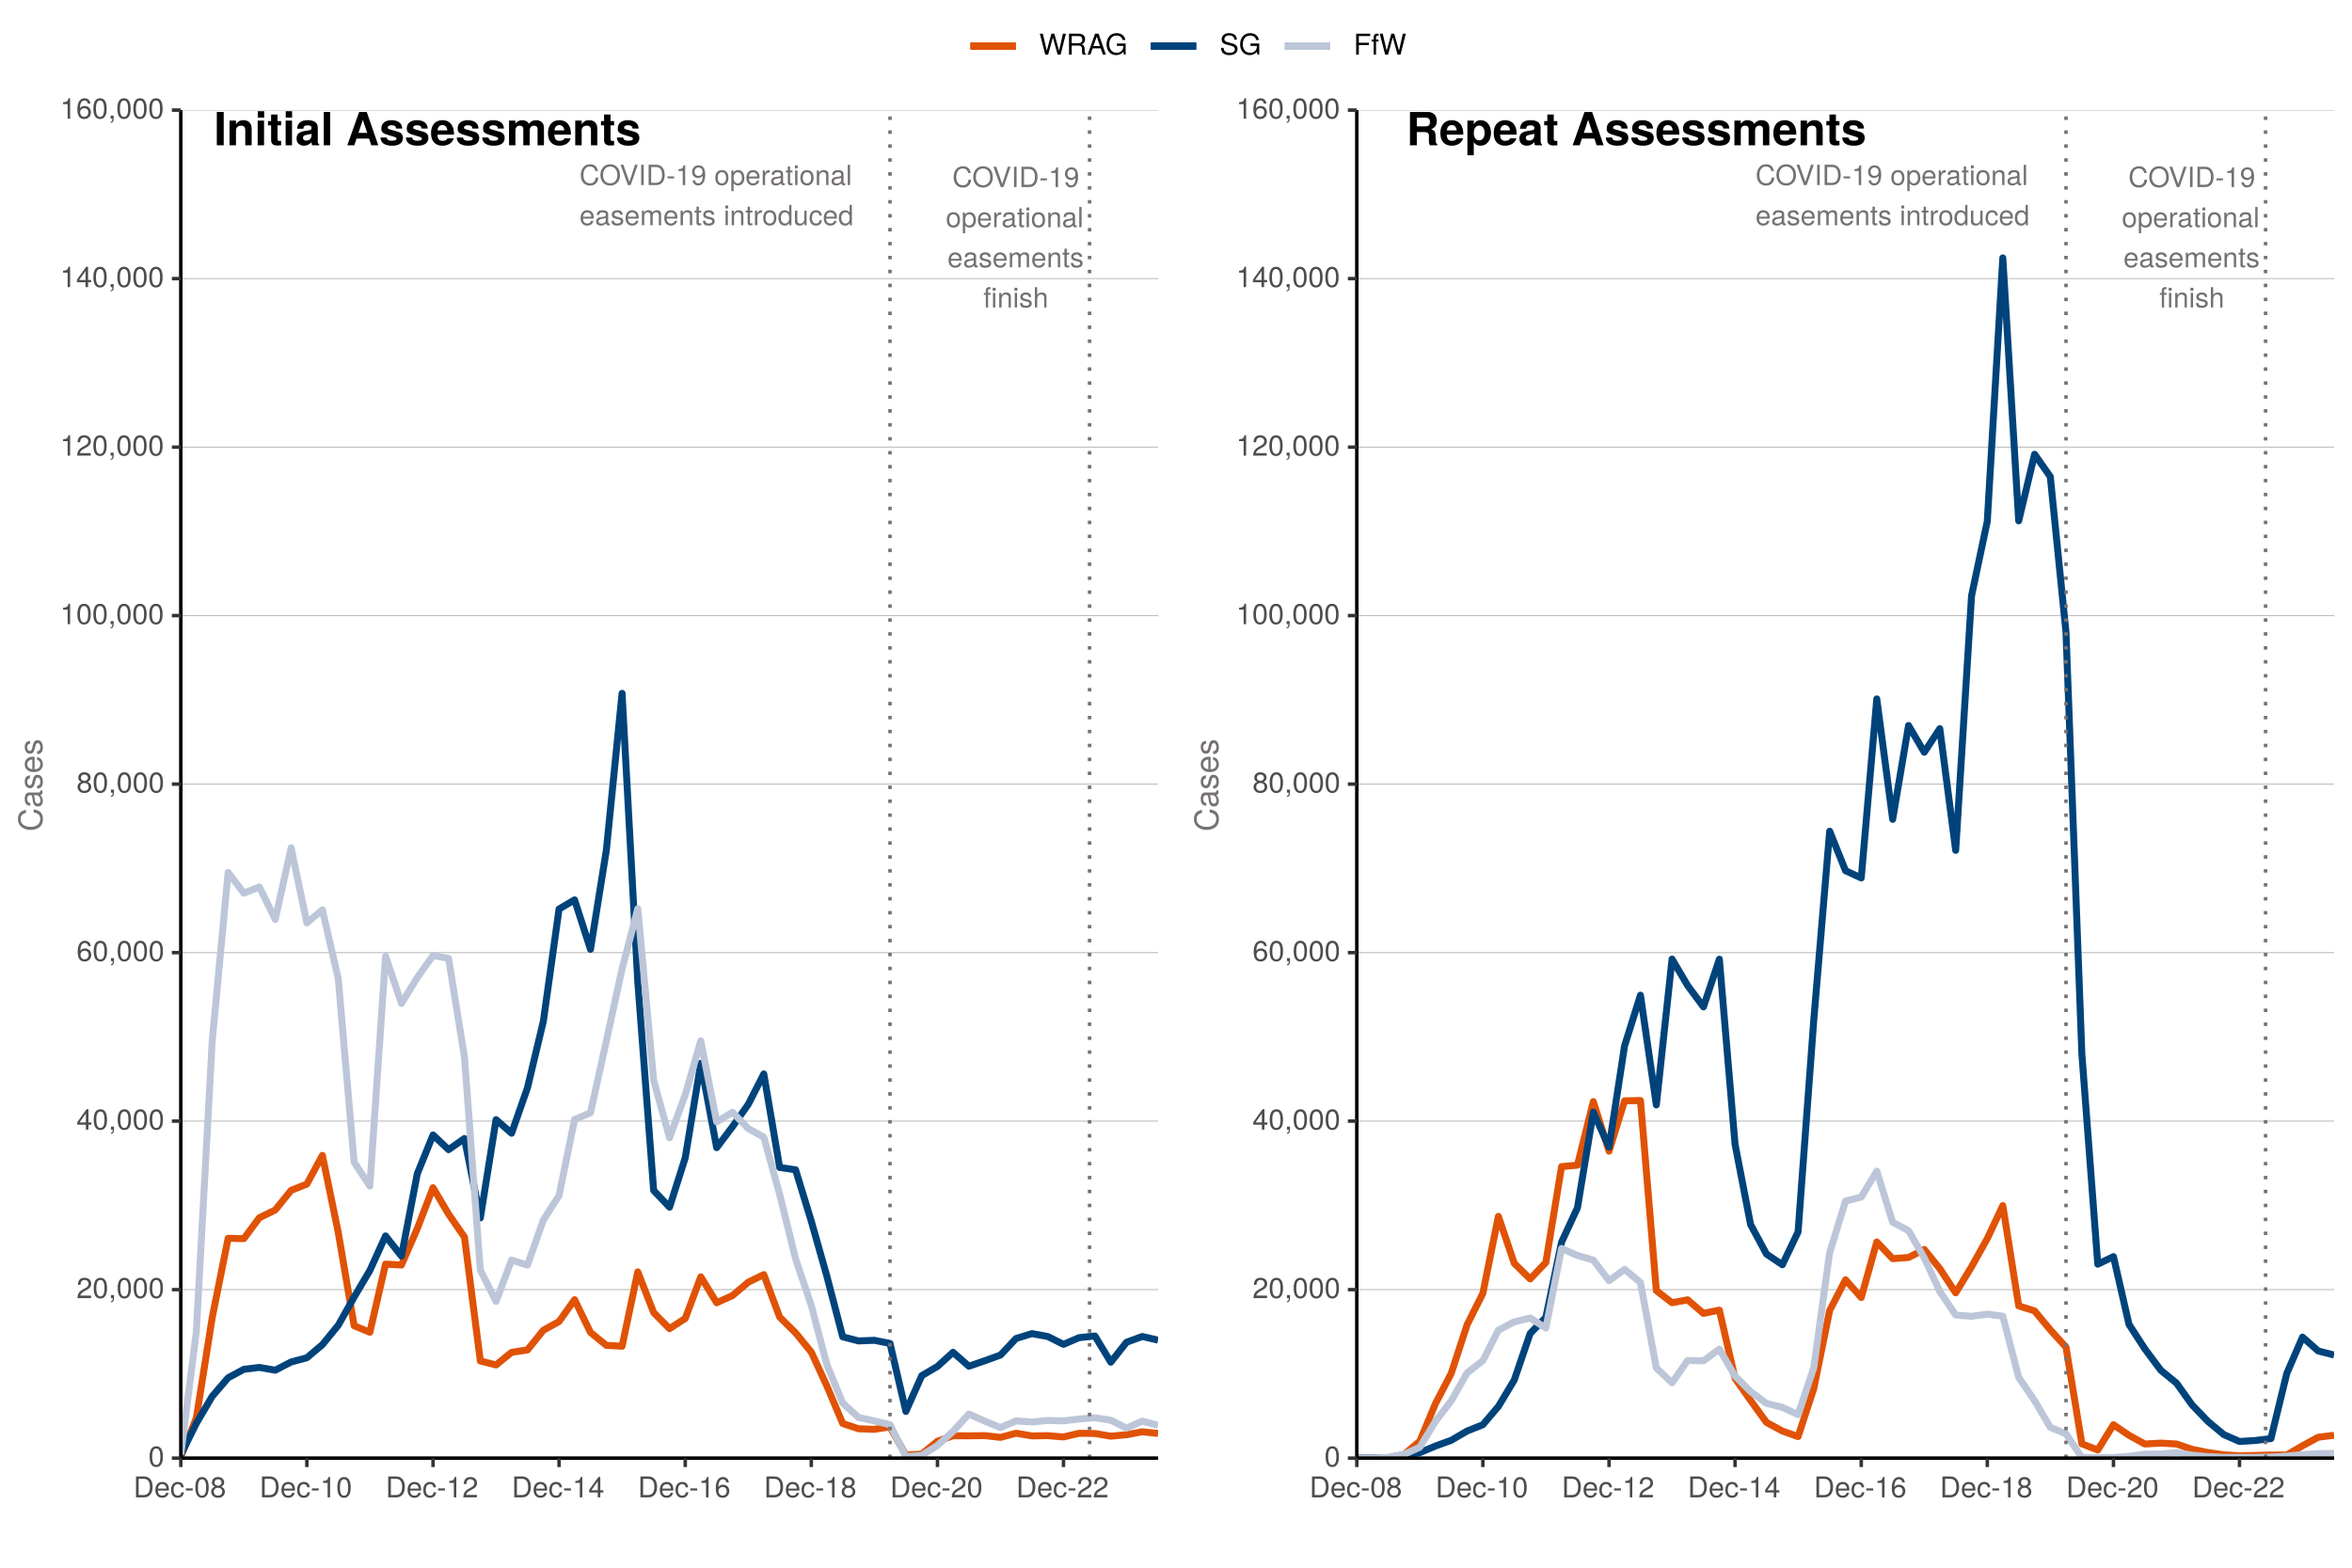 <?xml version="1.0" encoding="UTF-8"?>
<svg xmlns="http://www.w3.org/2000/svg" xmlns:xlink="http://www.w3.org/1999/xlink" width="720pt" height="480pt" viewBox="0 0 720 480" version="1.1">
<defs>
<g>
<symbol overflow="visible" id="glyph0-0">
<path style="stroke:none;" d=""/>
</symbol>
<symbol overflow="visible" id="glyph0-1">
<path style="stroke:none;" d="M 8.172 -6.406 L 7.25 -6.406 L 6.078 -1.203 L 4.625 -6.406 L 3.734 -6.406 L 2.312 -1.203 L 1.109 -6.406 L 0.188 -6.406 L 1.844 0 L 2.734 0 L 4.172 -5.266 L 5.641 0 L 6.547 0 Z M 8.172 -6.406 "/>
</symbol>
<symbol overflow="visible" id="glyph0-2">
<path style="stroke:none;" d="M 5.969 0 L 5.969 -0.203 C 5.672 -0.406 5.594 -0.641 5.594 -1.5 C 5.562 -2.547 5.406 -2.875 4.719 -3.172 C 5.438 -3.516 5.734 -3.969 5.734 -4.703 C 5.734 -5.812 5.031 -6.406 3.781 -6.406 L 0.812 -6.406 L 0.812 0 L 1.641 0 L 1.641 -2.766 L 3.75 -2.766 C 4.469 -2.766 4.812 -2.406 4.797 -1.625 L 4.797 -1.047 C 4.781 -0.656 4.859 -0.266 4.984 0 Z M 4.875 -4.578 C 4.875 -3.828 4.484 -3.484 3.609 -3.484 L 1.641 -3.484 L 1.641 -5.688 L 3.609 -5.688 C 4.531 -5.688 4.875 -5.297 4.875 -4.578 Z M 4.875 -4.578 "/>
</symbol>
<symbol overflow="visible" id="glyph0-3">
<path style="stroke:none;" d="M 5.75 0 L 3.5 -6.406 L 2.438 -6.406 L 0.156 0 L 1.016 0 L 1.703 -1.922 L 4.172 -1.922 L 4.828 0 Z M 3.938 -2.609 L 1.906 -2.609 L 2.953 -5.531 Z M 3.938 -2.609 "/>
</symbol>
<symbol overflow="visible" id="glyph0-4">
<path style="stroke:none;" d="M 6.234 0 L 6.234 -3.391 L 3.562 -3.391 L 3.562 -2.672 L 5.516 -2.672 L 5.516 -2.484 C 5.516 -1.344 4.672 -0.562 3.5 -0.562 C 2.047 -0.562 1.203 -1.625 1.203 -3.188 C 1.203 -4.766 2.109 -5.844 3.453 -5.844 C 4.438 -5.844 5.141 -5.297 5.312 -4.469 L 6.156 -4.469 C 5.922 -5.766 4.938 -6.578 3.469 -6.578 C 1.5 -6.578 0.391 -5.062 0.391 -3.141 C 0.391 -1.172 1.594 0.156 3.328 0.156 C 4.203 0.156 4.891 -0.156 5.516 -0.844 L 5.719 0 Z M 6.234 0 "/>
</symbol>
<symbol overflow="visible" id="glyph0-5">
<path style="stroke:none;" d="M 5.469 -1.766 C 5.469 -2.547 4.969 -3.125 4.094 -3.375 L 2.484 -3.797 C 1.719 -4 1.438 -4.25 1.438 -4.75 C 1.438 -5.406 2 -5.891 2.875 -5.891 C 3.891 -5.891 4.469 -5.422 4.469 -4.578 L 5.25 -4.578 C 5.25 -5.844 4.375 -6.578 2.891 -6.578 C 1.484 -6.578 0.609 -5.797 0.609 -4.641 C 0.609 -3.859 1.031 -3.359 1.875 -3.141 L 3.469 -2.719 C 4.281 -2.5 4.641 -2.188 4.641 -1.688 C 4.641 -0.969 4.109 -0.562 3.016 -0.562 C 1.797 -0.562 1.203 -1.172 1.203 -2.078 L 0.422 -2.078 C 0.422 -0.578 1.438 0.156 2.953 0.156 C 4.578 0.156 5.469 -0.609 5.469 -1.766 Z M 5.469 -1.766 "/>
</symbol>
<symbol overflow="visible" id="glyph0-6">
<path style="stroke:none;" d="M 5.094 -5.688 L 5.094 -6.406 L 0.797 -6.406 L 0.797 0 L 1.609 0 L 1.609 -2.922 L 4.672 -2.922 L 4.672 -3.641 L 1.609 -3.641 L 1.609 -5.688 Z M 5.094 -5.688 "/>
</symbol>
<symbol overflow="visible" id="glyph0-7">
<path style="stroke:none;" d="M 2.266 -4.016 L 2.266 -4.609 L 1.5 -4.609 L 1.5 -5.328 C 1.5 -5.641 1.688 -5.797 2.016 -5.797 C 2.078 -5.797 2.109 -5.797 2.266 -5.781 L 2.266 -6.391 C 2.109 -6.438 2 -6.438 1.859 -6.438 C 1.172 -6.438 0.781 -6.047 0.781 -5.391 L 0.781 -4.609 L 0.156 -4.609 L 0.156 -4.016 L 0.781 -4.016 L 0.781 0 L 1.5 0 L 1.5 -4.016 Z M 2.266 -4.016 "/>
</symbol>
<symbol overflow="visible" id="glyph0-8">
<path style="stroke:none;" d="M 4.453 -3 C 4.453 -5.156 3.781 -6.234 2.422 -6.234 C 1.078 -6.234 0.375 -5.141 0.375 -3.047 C 0.375 -0.953 1.078 0.125 2.422 0.125 C 3.734 0.125 4.453 -0.953 4.453 -3 Z M 3.672 -3.062 C 3.672 -1.297 3.266 -0.516 2.406 -0.516 C 1.578 -0.516 1.172 -1.344 1.172 -3.047 C 1.172 -4.75 1.578 -5.547 2.422 -5.547 C 3.25 -5.547 3.672 -4.734 3.672 -3.062 Z M 3.672 -3.062 "/>
</symbol>
<symbol overflow="visible" id="glyph0-9">
<path style="stroke:none;" d="M 4.5 -4.406 C 4.5 -5.469 3.672 -6.234 2.5 -6.234 C 1.219 -6.234 0.484 -5.594 0.438 -4.078 L 1.219 -4.078 C 1.281 -5.125 1.703 -5.562 2.469 -5.562 C 3.172 -5.562 3.703 -5.062 3.703 -4.391 C 3.703 -3.891 3.406 -3.469 2.859 -3.156 L 2.047 -2.703 C 0.75 -1.969 0.375 -1.375 0.297 0 L 4.453 0 L 4.453 -0.766 L 1.172 -0.766 C 1.25 -1.281 1.531 -1.594 2.297 -2.047 L 3.172 -2.531 C 4.047 -2.984 4.5 -3.641 4.5 -4.406 Z M 4.5 -4.406 "/>
</symbol>
<symbol overflow="visible" id="glyph0-10">
<path style="stroke:none;" d="M 1.688 0.141 L 1.688 -0.922 L 0.766 -0.922 L 0.766 0 L 1.297 0 L 1.297 0.156 C 1.297 0.766 1.172 0.938 0.766 0.953 L 0.766 1.297 C 1.375 1.297 1.688 0.891 1.688 0.141 Z M 1.688 0.141 "/>
</symbol>
<symbol overflow="visible" id="glyph0-11">
<path style="stroke:none;" d="M 4.578 -1.5 L 4.578 -2.188 L 3.656 -2.188 L 3.656 -6.234 L 3.078 -6.234 L 0.25 -2.312 L 0.25 -1.5 L 2.875 -1.5 L 2.875 0 L 3.656 0 L 3.656 -1.5 Z M 2.875 -2.188 L 0.922 -2.188 L 2.875 -4.922 Z M 2.875 -2.188 "/>
</symbol>
<symbol overflow="visible" id="glyph0-12">
<path style="stroke:none;" d="M 4.516 -1.938 C 4.516 -3.094 3.719 -3.875 2.609 -3.875 C 1.984 -3.875 1.5 -3.641 1.172 -3.188 C 1.172 -4.703 1.672 -5.547 2.562 -5.547 C 3.109 -5.547 3.484 -5.203 3.609 -4.609 L 4.375 -4.609 C 4.234 -5.625 3.562 -6.234 2.609 -6.234 C 1.156 -6.234 0.375 -5.016 0.375 -2.844 C 0.375 -0.891 1.047 0.125 2.469 0.125 C 3.656 0.125 4.516 -0.719 4.516 -1.938 Z M 3.719 -1.875 C 3.719 -1.094 3.188 -0.547 2.484 -0.547 C 1.766 -0.547 1.219 -1.125 1.219 -1.922 C 1.219 -2.688 1.734 -3.188 2.5 -3.188 C 3.25 -3.188 3.719 -2.703 3.719 -1.875 Z M 3.719 -1.875 "/>
</symbol>
<symbol overflow="visible" id="glyph0-13">
<path style="stroke:none;" d="M 4.516 -1.766 C 4.516 -2.453 4.156 -2.938 3.438 -3.281 C 4.078 -3.672 4.297 -3.984 4.297 -4.578 C 4.297 -5.547 3.531 -6.234 2.422 -6.234 C 1.312 -6.234 0.547 -5.547 0.547 -4.578 C 0.547 -4 0.75 -3.672 1.391 -3.281 C 0.672 -2.938 0.328 -2.453 0.328 -1.766 C 0.328 -0.625 1.188 0.125 2.422 0.125 C 3.656 0.125 4.516 -0.625 4.516 -1.766 Z M 3.5 -4.562 C 3.5 -3.969 3.062 -3.594 2.422 -3.594 C 1.766 -3.594 1.344 -3.969 1.344 -4.562 C 1.344 -5.156 1.766 -5.547 2.422 -5.547 C 3.078 -5.547 3.5 -5.156 3.5 -4.562 Z M 3.719 -1.75 C 3.719 -1.016 3.188 -0.547 2.406 -0.547 C 1.641 -0.547 1.125 -1.016 1.125 -1.75 C 1.125 -2.484 1.641 -2.938 2.422 -2.938 C 3.188 -2.938 3.719 -2.484 3.719 -1.75 Z M 3.719 -1.75 "/>
</symbol>
<symbol overflow="visible" id="glyph0-14">
<path style="stroke:none;" d="M 3.047 0 L 3.047 -6.234 L 2.547 -6.234 C 2.266 -5.281 2.094 -5.141 0.891 -5 L 0.891 -4.438 L 2.281 -4.438 L 2.281 0 Z M 3.047 0 "/>
</symbol>
<symbol overflow="visible" id="glyph0-15">
<path style="stroke:none;" d="M 5.875 -3.203 C 5.875 -5.203 4.875 -6.406 3.25 -6.406 L 0.781 -6.406 L 0.781 0 L 3.25 0 C 4.875 0 5.875 -1.219 5.875 -3.203 Z M 5.047 -3.203 C 5.047 -1.578 4.375 -0.719 3.109 -0.719 L 1.594 -0.719 L 1.594 -5.688 L 3.109 -5.688 C 4.375 -5.688 5.047 -4.844 5.047 -3.203 Z M 5.047 -3.203 "/>
</symbol>
<symbol overflow="visible" id="glyph0-16">
<path style="stroke:none;" d="M 4.516 -2.094 C 4.516 -2.766 4.453 -3.188 4.328 -3.531 C 4.031 -4.281 3.328 -4.734 2.469 -4.734 C 1.172 -4.734 0.359 -3.797 0.359 -2.281 C 0.359 -0.766 1.156 0.125 2.453 0.125 C 3.5 0.125 4.234 -0.469 4.422 -1.406 L 3.672 -1.406 C 3.469 -0.797 3.062 -0.547 2.469 -0.547 C 1.703 -0.547 1.141 -1.031 1.125 -2.094 Z M 3.734 -2.75 C 3.734 -2.75 3.734 -2.703 3.719 -2.688 L 1.141 -2.688 C 1.203 -3.516 1.719 -4.062 2.453 -4.062 C 3.172 -4.062 3.734 -3.469 3.734 -2.75 Z M 3.734 -2.75 "/>
</symbol>
<symbol overflow="visible" id="glyph0-17">
<path style="stroke:none;" d="M 4.203 -1.578 L 3.453 -1.578 C 3.328 -0.844 2.953 -0.547 2.328 -0.547 C 1.516 -0.547 1.031 -1.172 1.031 -2.266 C 1.031 -3.406 1.516 -4.062 2.312 -4.062 C 2.922 -4.062 3.312 -3.703 3.406 -3.062 L 4.141 -3.062 C 4.062 -4.188 3.359 -4.734 2.328 -4.734 C 1.078 -4.734 0.266 -3.797 0.266 -2.266 C 0.266 -0.781 1.062 0.125 2.312 0.125 C 3.406 0.125 4.109 -0.531 4.203 -1.578 Z M 4.203 -1.578 "/>
</symbol>
<symbol overflow="visible" id="glyph0-18">
<path style="stroke:none;" d="M 2.5 -2.109 L 2.5 -2.75 L 0.406 -2.75 L 0.406 -2.109 Z M 2.5 -2.109 "/>
</symbol>
<symbol overflow="visible" id="glyph1-0">
<path style="stroke:none;" d=""/>
</symbol>
<symbol overflow="visible" id="glyph1-1">
<path style="stroke:none;" d="M 5.781 -2.266 L 4.953 -2.266 C 4.766 -1.094 4.281 -0.547 3.219 -0.547 C 1.984 -0.547 1.203 -1.5 1.203 -3.047 C 1.203 -4.641 1.953 -5.672 3.156 -5.672 C 4.125 -5.672 4.641 -5.234 4.844 -4.297 L 5.641 -4.297 C 5.406 -5.656 4.609 -6.375 3.25 -6.375 C 1.359 -6.375 0.406 -4.859 0.406 -3.031 C 0.406 -1.219 1.391 0.156 3.219 0.156 C 4.734 0.156 5.594 -0.641 5.781 -2.266 Z M 5.781 -2.266 "/>
</symbol>
<symbol overflow="visible" id="glyph1-2">
<path style="stroke:none;" d="M 6.328 -3.016 C 6.328 -5.016 5.141 -6.375 3.312 -6.375 C 1.531 -6.375 0.328 -5.016 0.328 -3.062 C 0.328 -1.125 1.531 0.156 3.328 0.156 C 5.156 0.156 6.328 -1.188 6.328 -3.016 Z M 5.531 -3.031 C 5.531 -1.531 4.641 -0.547 3.328 -0.547 C 2 -0.547 1.125 -1.531 1.125 -3.062 C 1.125 -4.594 2 -5.672 3.312 -5.672 C 4.672 -5.672 5.531 -4.594 5.531 -3.031 Z M 5.531 -3.031 "/>
</symbol>
<symbol overflow="visible" id="glyph1-3">
<path style="stroke:none;" d="M 5.5 -6.219 L 4.656 -6.219 L 2.938 -0.953 L 1.109 -6.219 L 0.25 -6.219 L 2.484 0 L 3.344 0 Z M 5.5 -6.219 "/>
</symbol>
<symbol overflow="visible" id="glyph1-4">
<path style="stroke:none;" d="M 1.641 0 L 1.641 -6.219 L 0.859 -6.219 L 0.859 0 Z M 1.641 0 "/>
</symbol>
<symbol overflow="visible" id="glyph1-5">
<path style="stroke:none;" d="M 5.688 -3.109 C 5.688 -5.047 4.734 -6.219 3.156 -6.219 L 0.766 -6.219 L 0.766 0 L 3.156 0 C 4.719 0 5.688 -1.172 5.688 -3.109 Z M 4.891 -3.109 C 4.891 -1.531 4.25 -0.703 3.016 -0.703 L 1.547 -0.703 L 1.547 -5.516 L 3.016 -5.516 C 4.25 -5.516 4.891 -4.688 4.891 -3.109 Z M 4.891 -3.109 "/>
</symbol>
<symbol overflow="visible" id="glyph1-6">
<path style="stroke:none;" d="M 2.422 -2.047 L 2.422 -2.656 L 0.391 -2.656 L 0.391 -2.047 Z M 2.422 -2.047 "/>
</symbol>
<symbol overflow="visible" id="glyph1-7">
<path style="stroke:none;" d="M 2.953 0 L 2.953 -6.047 L 2.469 -6.047 C 2.203 -5.125 2.031 -4.984 0.875 -4.844 L 0.875 -4.312 L 2.203 -4.312 L 2.203 0 Z M 2.953 0 "/>
</symbol>
<symbol overflow="visible" id="glyph1-8">
<path style="stroke:none;" d="M 4.344 -3.172 C 4.344 -5.062 3.688 -6.047 2.297 -6.047 C 1.156 -6.047 0.328 -5.234 0.328 -4.047 C 0.328 -2.922 1.094 -2.156 2.188 -2.156 C 2.75 -2.156 3.172 -2.359 3.562 -2.828 C 3.562 -1.359 3.078 -0.531 2.219 -0.531 C 1.688 -0.531 1.328 -0.875 1.203 -1.453 L 0.453 -1.453 C 0.594 -0.453 1.25 0.125 2.172 0.125 C 3.578 0.125 4.344 -1.078 4.344 -3.172 Z M 3.531 -4.062 C 3.531 -3.312 3 -2.828 2.266 -2.828 C 1.547 -2.828 1.094 -3.297 1.094 -4.109 C 1.094 -4.875 1.609 -5.391 2.297 -5.391 C 3 -5.391 3.531 -4.844 3.531 -4.062 Z M 3.531 -4.062 "/>
</symbol>
<symbol overflow="visible" id="glyph1-9">
<path style="stroke:none;" d=""/>
</symbol>
<symbol overflow="visible" id="glyph1-10">
<path style="stroke:none;" d="M 4.344 -2.203 C 4.344 -3.75 3.609 -4.594 2.328 -4.594 C 1.062 -4.594 0.312 -3.734 0.312 -2.234 C 0.312 -0.734 1.062 0.125 2.328 0.125 C 3.578 0.125 4.344 -0.734 4.344 -2.203 Z M 3.609 -2.203 C 3.609 -1.156 3.109 -0.531 2.328 -0.531 C 1.531 -0.531 1.047 -1.156 1.047 -2.234 C 1.047 -3.312 1.531 -3.938 2.328 -3.938 C 3.125 -3.938 3.609 -3.312 3.609 -2.203 Z M 3.609 -2.203 "/>
</symbol>
<symbol overflow="visible" id="glyph1-11">
<path style="stroke:none;" d="M 4.469 -2.188 C 4.469 -3.688 3.734 -4.594 2.547 -4.594 C 1.938 -4.594 1.453 -4.328 1.125 -3.797 L 1.125 -4.469 L 0.469 -4.469 L 0.469 1.859 L 1.172 1.859 L 1.172 -0.531 C 1.547 -0.078 1.969 0.125 2.547 0.125 C 3.703 0.125 4.469 -0.766 4.469 -2.188 Z M 3.719 -2.203 C 3.719 -1.188 3.203 -0.531 2.422 -0.531 C 1.672 -0.531 1.172 -1.156 1.172 -2.203 C 1.172 -3.25 1.672 -3.938 2.422 -3.938 C 3.203 -3.938 3.719 -3.281 3.719 -2.203 Z M 3.719 -2.203 "/>
</symbol>
<symbol overflow="visible" id="glyph1-12">
<path style="stroke:none;" d="M 4.375 -2.031 C 4.375 -2.672 4.328 -3.094 4.203 -3.422 C 3.906 -4.156 3.219 -4.594 2.391 -4.594 C 1.141 -4.594 0.344 -3.672 0.344 -2.203 C 0.344 -0.75 1.125 0.125 2.375 0.125 C 3.391 0.125 4.109 -0.453 4.281 -1.359 L 3.562 -1.359 C 3.375 -0.766 2.969 -0.531 2.391 -0.531 C 1.656 -0.531 1.094 -1 1.078 -2.031 Z M 3.625 -2.656 C 3.625 -2.656 3.625 -2.625 3.609 -2.609 L 1.094 -2.609 C 1.156 -3.406 1.656 -3.938 2.375 -3.938 C 3.078 -3.938 3.625 -3.359 3.625 -2.656 Z M 3.625 -2.656 "/>
</symbol>
<symbol overflow="visible" id="glyph1-13">
<path style="stroke:none;" d="M 2.734 -3.844 L 2.734 -4.578 C 2.625 -4.594 2.562 -4.594 2.469 -4.594 C 2 -4.594 1.656 -4.328 1.25 -3.656 L 1.25 -4.469 L 0.594 -4.469 L 0.594 0 L 1.312 0 L 1.312 -2.328 C 1.312 -3.328 1.641 -3.828 2.734 -3.844 Z M 2.734 -3.844 "/>
</symbol>
<symbol overflow="visible" id="glyph1-14">
<path style="stroke:none;" d="M 4.562 -0.016 L 4.562 -0.547 C 4.484 -0.531 4.453 -0.531 4.406 -0.531 C 4.156 -0.531 4.031 -0.672 4.031 -0.891 L 4.031 -3.375 C 4.031 -4.172 3.453 -4.594 2.344 -4.594 C 1.266 -4.594 0.594 -4.188 0.547 -3.141 L 1.266 -3.141 C 1.328 -3.688 1.656 -3.938 2.328 -3.938 C 2.953 -3.938 3.312 -3.703 3.312 -3.281 L 3.312 -3.094 C 3.312 -2.797 3.141 -2.656 2.578 -2.594 C 1.562 -2.469 1.422 -2.438 1.141 -2.328 C 0.625 -2.109 0.359 -1.703 0.359 -1.156 C 0.359 -0.344 0.922 0.125 1.828 0.125 C 2.391 0.125 2.953 -0.109 3.344 -0.531 C 3.422 -0.188 3.734 0.062 4.078 0.062 C 4.219 0.062 4.328 0.047 4.562 -0.016 Z M 3.312 -1.547 C 3.312 -0.906 2.672 -0.5 1.984 -0.5 C 1.422 -0.5 1.094 -0.688 1.094 -1.172 C 1.094 -1.641 1.422 -1.844 2.172 -1.969 C 2.922 -2.062 3.078 -2.094 3.312 -2.203 Z M 3.312 -1.547 "/>
</symbol>
<symbol overflow="visible" id="glyph1-15">
<path style="stroke:none;" d="M 2.172 0 L 2.172 -0.594 C 2.078 -0.578 1.969 -0.562 1.828 -0.562 C 1.516 -0.562 1.438 -0.641 1.438 -0.969 L 1.438 -3.891 L 2.172 -3.891 L 2.172 -4.469 L 1.438 -4.469 L 1.438 -5.703 L 0.719 -5.703 L 0.719 -4.469 L 0.125 -4.469 L 0.125 -3.891 L 0.719 -3.891 L 0.719 -0.641 C 0.719 -0.203 1.031 0.062 1.594 0.062 C 1.75 0.062 1.922 0.047 2.172 0 Z M 2.172 0 "/>
</symbol>
<symbol overflow="visible" id="glyph1-16">
<path style="stroke:none;" d="M 1.312 0 L 1.312 -4.469 L 0.594 -4.469 L 0.594 0 Z M 1.406 -5.141 L 1.406 -6.031 L 0.516 -6.031 L 0.516 -5.141 Z M 1.406 -5.141 "/>
</symbol>
<symbol overflow="visible" id="glyph1-17">
<path style="stroke:none;" d="M 4.156 0 L 4.156 -3.375 C 4.156 -4.125 3.594 -4.594 2.734 -4.594 C 2.078 -4.594 1.641 -4.344 1.25 -3.719 L 1.25 -4.469 L 0.594 -4.469 L 0.594 0 L 1.312 0 L 1.312 -2.469 C 1.312 -3.375 1.797 -3.969 2.531 -3.969 C 3.094 -3.969 3.453 -3.641 3.453 -3.094 L 3.453 0 Z M 4.156 0 "/>
</symbol>
<symbol overflow="visible" id="glyph1-18">
<path style="stroke:none;" d="M 1.281 0 L 1.281 -6.219 L 0.578 -6.219 L 0.578 0 Z M 1.281 0 "/>
</symbol>
<symbol overflow="visible" id="glyph1-19">
<path style="stroke:none;" d="M 3.922 -1.25 C 3.922 -1.922 3.547 -2.25 2.656 -2.469 L 1.969 -2.625 C 1.391 -2.766 1.141 -2.953 1.141 -3.266 C 1.141 -3.672 1.516 -3.938 2.094 -3.938 C 2.656 -3.938 2.969 -3.688 2.984 -3.219 L 3.734 -3.219 C 3.734 -4.109 3.141 -4.594 2.109 -4.594 C 1.078 -4.594 0.406 -4.062 0.406 -3.234 C 0.406 -2.531 0.766 -2.203 1.812 -1.938 L 2.484 -1.781 C 2.984 -1.656 3.172 -1.516 3.172 -1.188 C 3.172 -0.781 2.75 -0.531 2.141 -0.531 C 1.5 -0.531 1.141 -0.688 1.047 -1.359 L 0.297 -1.359 C 0.328 -0.328 0.906 0.125 2.078 0.125 C 3.203 0.125 3.922 -0.391 3.922 -1.25 Z M 3.922 -1.25 "/>
</symbol>
<symbol overflow="visible" id="glyph1-20">
<path style="stroke:none;" d="M 6.484 0 L 6.484 -3.359 C 6.484 -4.156 6.047 -4.594 5.203 -4.594 C 4.609 -4.594 4.25 -4.422 3.828 -3.922 C 3.562 -4.391 3.203 -4.594 2.625 -4.594 C 2.031 -4.594 1.641 -4.375 1.25 -3.844 L 1.25 -4.469 L 0.609 -4.469 L 0.609 0 L 1.312 0 L 1.312 -2.812 C 1.312 -3.453 1.781 -3.969 2.359 -3.969 C 2.891 -3.969 3.188 -3.656 3.188 -3.078 L 3.188 0 L 3.906 0 L 3.906 -2.812 C 3.906 -3.453 4.375 -3.969 4.953 -3.969 C 5.484 -3.969 5.781 -3.641 5.781 -3.078 L 5.781 0 Z M 6.484 0 "/>
</symbol>
<symbol overflow="visible" id="glyph1-21">
<path style="stroke:none;" d="M 4.219 0 L 4.219 -6.219 L 3.516 -6.219 L 3.516 -3.906 C 3.219 -4.359 2.734 -4.594 2.141 -4.594 C 0.984 -4.594 0.219 -3.703 0.219 -2.281 C 0.219 -0.766 0.969 0.125 2.172 0.125 C 2.781 0.125 3.203 -0.109 3.594 -0.656 L 3.594 0 Z M 3.516 -2.219 C 3.516 -1.188 3.016 -0.531 2.266 -0.531 C 1.484 -0.531 0.969 -1.188 0.969 -2.234 C 0.969 -3.281 1.484 -3.938 2.266 -3.938 C 3.031 -3.938 3.516 -3.25 3.516 -2.219 Z M 3.516 -2.219 "/>
</symbol>
<symbol overflow="visible" id="glyph1-22">
<path style="stroke:none;" d="M 4.109 0 L 4.109 -4.469 L 3.406 -4.469 L 3.406 -2 C 3.406 -1.094 2.922 -0.5 2.188 -0.5 C 1.625 -0.5 1.266 -0.844 1.266 -1.375 L 1.266 -4.469 L 0.547 -4.469 L 0.547 -1.094 C 0.547 -0.344 1.109 0.125 1.984 0.125 C 2.641 0.125 3.047 -0.109 3.469 -0.688 L 3.469 0 Z M 4.109 0 "/>
</symbol>
<symbol overflow="visible" id="glyph1-23">
<path style="stroke:none;" d="M 4.062 -1.531 L 3.359 -1.531 C 3.234 -0.812 2.859 -0.531 2.266 -0.531 C 1.469 -0.531 1 -1.141 1 -2.188 C 1 -3.312 1.469 -3.938 2.25 -3.938 C 2.844 -3.938 3.219 -3.594 3.297 -2.969 L 4.016 -2.969 C 3.938 -4.062 3.25 -4.594 2.25 -4.594 C 1.047 -4.594 0.266 -3.672 0.266 -2.188 C 0.266 -0.75 1.031 0.125 2.25 0.125 C 3.312 0.125 3.984 -0.516 4.062 -1.531 Z M 4.062 -1.531 "/>
</symbol>
<symbol overflow="visible" id="glyph1-24">
<path style="stroke:none;" d="M 2.203 -3.891 L 2.203 -4.469 L 1.453 -4.469 L 1.453 -5.172 C 1.453 -5.469 1.625 -5.625 1.953 -5.625 C 2.016 -5.625 2.031 -5.625 2.203 -5.609 L 2.203 -6.203 C 2.031 -6.234 1.938 -6.25 1.797 -6.25 C 1.141 -6.25 0.75 -5.875 0.75 -5.234 L 0.75 -4.469 L 0.156 -4.469 L 0.156 -3.891 L 0.75 -3.891 L 0.75 0 L 1.453 0 L 1.453 -3.891 Z M 3.656 0 L 3.656 -4.469 L 2.953 -4.469 L 2.953 0 Z M 3.75 -5.141 L 3.75 -6.031 L 2.859 -6.031 L 2.859 -5.141 Z M 3.75 -5.141 "/>
</symbol>
<symbol overflow="visible" id="glyph1-25">
<path style="stroke:none;" d="M 4.141 0 L 4.141 -3.375 C 4.141 -4.125 3.609 -4.594 2.734 -4.594 C 2.109 -4.594 1.719 -4.406 1.312 -3.859 L 1.312 -6.219 L 0.594 -6.219 L 0.594 0 L 1.312 0 L 1.312 -2.469 C 1.312 -3.375 1.781 -3.969 2.516 -3.969 C 3.016 -3.969 3.438 -3.688 3.438 -3.094 L 3.438 0 Z M 4.141 0 "/>
</symbol>
<symbol overflow="visible" id="glyph2-0">
<path style="stroke:none;" d=""/>
</symbol>
<symbol overflow="visible" id="glyph2-1">
<path style="stroke:none;" d="M -2.656 -6.766 L -2.656 -5.812 C -1.281 -5.594 -0.641 -5.016 -0.641 -3.781 C -0.641 -2.328 -1.75 -1.406 -3.562 -1.406 C -5.438 -1.406 -6.656 -2.297 -6.656 -3.703 C -6.656 -4.844 -6.141 -5.438 -5.031 -5.672 L -5.031 -6.625 C -6.625 -6.328 -7.469 -5.406 -7.469 -3.812 C -7.469 -1.594 -5.688 -0.484 -3.562 -0.484 C -1.438 -0.484 0.188 -1.625 0.188 -3.766 C 0.188 -5.547 -0.766 -6.547 -2.656 -6.766 Z M -2.656 -6.766 "/>
</symbol>
<symbol overflow="visible" id="glyph2-2">
<path style="stroke:none;" d="M -0.016 -5.344 L -0.656 -5.344 C -0.625 -5.266 -0.625 -5.219 -0.625 -5.172 C -0.625 -4.875 -0.781 -4.719 -1.047 -4.719 L -3.953 -4.719 C -4.891 -4.719 -5.391 -4.047 -5.391 -2.75 C -5.391 -1.484 -4.906 -0.703 -3.688 -0.656 L -3.688 -1.484 C -4.328 -1.562 -4.625 -1.938 -4.625 -2.719 C -4.625 -3.469 -4.344 -3.891 -3.844 -3.891 L -3.625 -3.891 C -3.266 -3.891 -3.125 -3.688 -3.047 -3.016 C -2.891 -1.844 -2.844 -1.656 -2.719 -1.344 C -2.469 -0.734 -2 -0.422 -1.359 -0.422 C -0.406 -0.422 0.156 -1.078 0.156 -2.141 C 0.156 -2.812 -0.125 -3.453 -0.625 -3.922 C -0.219 -4.016 0.062 -4.375 0.062 -4.781 C 0.062 -4.953 0.047 -5.078 -0.016 -5.344 Z M -1.812 -3.891 C -1.062 -3.891 -0.578 -3.125 -0.578 -2.312 C -0.578 -1.672 -0.812 -1.297 -1.375 -1.297 C -1.938 -1.297 -2.172 -1.656 -2.297 -2.547 C -2.422 -3.438 -2.453 -3.609 -2.594 -3.891 Z M -1.812 -3.891 "/>
</symbol>
<symbol overflow="visible" id="glyph2-3">
<path style="stroke:none;" d="M -1.469 -4.594 C -2.25 -4.594 -2.641 -4.156 -2.891 -3.109 L -3.078 -2.312 C -3.234 -1.625 -3.453 -1.344 -3.828 -1.344 C -4.312 -1.344 -4.625 -1.766 -4.625 -2.453 C -4.625 -3.125 -4.328 -3.484 -3.781 -3.5 L -3.781 -4.375 C -4.812 -4.375 -5.391 -3.688 -5.391 -2.484 C -5.391 -1.266 -4.766 -0.469 -3.797 -0.469 C -2.969 -0.469 -2.578 -0.891 -2.281 -2.125 L -2.094 -2.906 C -1.953 -3.484 -1.781 -3.719 -1.406 -3.719 C -0.906 -3.719 -0.625 -3.234 -0.625 -2.5 C -0.625 -1.75 -0.797 -1.328 -1.594 -1.219 L -1.594 -0.344 C -0.391 -0.375 0.156 -1.062 0.156 -2.438 C 0.156 -3.75 -0.453 -4.594 -1.469 -4.594 Z M -1.469 -4.594 "/>
</symbol>
<symbol overflow="visible" id="glyph2-4">
<path style="stroke:none;" d="M -2.375 -5.125 C -3.141 -5.125 -3.625 -5.062 -4.016 -4.922 C -4.875 -4.578 -5.391 -3.781 -5.391 -2.797 C -5.391 -1.344 -4.312 -0.406 -2.594 -0.406 C -0.875 -0.406 0.156 -1.312 0.156 -2.781 C 0.156 -3.984 -0.531 -4.812 -1.594 -5.016 L -1.594 -4.188 C -0.906 -3.953 -0.625 -3.484 -0.625 -2.812 C -0.625 -1.938 -1.188 -1.297 -2.375 -1.266 Z M -3.125 -4.234 C -3.125 -4.234 -3.078 -4.234 -3.062 -4.234 L -3.062 -1.297 C -3.984 -1.359 -4.625 -1.953 -4.625 -2.797 C -4.625 -3.609 -3.938 -4.234 -3.125 -4.234 Z M -3.125 -4.234 "/>
</symbol>
<symbol overflow="visible" id="glyph3-0">
<path style="stroke:none;" d=""/>
</symbol>
<symbol overflow="visible" id="glyph3-1">
<path style="stroke:none;" d="M 2.984 0 L 2.984 -10.203 L 0.875 -10.203 L 0.875 0 Z M 2.984 0 "/>
</symbol>
<symbol overflow="visible" id="glyph3-2">
<path style="stroke:none;" d="M 7.641 0 L 7.641 -5.062 C 7.641 -6.734 6.719 -7.688 5.109 -7.688 C 4.094 -7.688 3.406 -7.312 2.844 -6.469 L 2.844 -7.562 L 0.875 -7.562 L 0.875 0 L 2.844 0 L 2.844 -4.531 C 2.844 -5.438 3.469 -6.016 4.422 -6.016 C 5.266 -6.016 5.688 -5.562 5.688 -4.656 L 5.688 0 Z M 7.641 0 "/>
</symbol>
<symbol overflow="visible" id="glyph3-3">
<path style="stroke:none;" d="M 2.891 0 L 2.891 -7.562 L 0.938 -7.562 L 0.938 0 Z M 2.922 -8.469 L 2.922 -10.438 L 0.969 -10.438 L 0.969 -8.469 Z M 2.922 -8.469 "/>
</symbol>
<symbol overflow="visible" id="glyph3-4">
<path style="stroke:none;" d="M 4.219 0 L 4.219 -1.375 C 4.016 -1.344 3.906 -1.328 3.766 -1.328 C 3.25 -1.328 3.125 -1.484 3.125 -2.156 L 3.125 -6.109 L 4.219 -6.109 L 4.219 -7.406 L 3.125 -7.406 L 3.125 -9.438 L 1.156 -9.438 L 1.156 -7.406 L 0.203 -7.406 L 0.203 -6.109 L 1.156 -6.109 L 1.156 -1.625 C 1.156 -0.438 1.797 0.062 3.078 0.062 C 3.516 0.062 3.859 0.016 4.219 0 Z M 4.219 0 "/>
</symbol>
<symbol overflow="visible" id="glyph3-5">
<path style="stroke:none;" d="M 7.344 0 L 7.344 -0.234 C 6.984 -0.562 6.891 -0.766 6.891 -1.156 L 6.891 -5.359 C 6.891 -6.906 5.844 -7.688 3.797 -7.688 C 1.75 -7.688 0.688 -6.812 0.562 -5.062 L 2.453 -5.062 C 2.547 -5.859 2.875 -6.109 3.844 -6.109 C 4.594 -6.109 4.969 -5.859 4.969 -5.344 C 4.969 -4.547 4.375 -4.641 3.406 -4.469 L 2.625 -4.328 C 1.125 -4.062 0.391 -3.422 0.391 -2.047 C 0.391 -0.578 1.422 0.125 2.688 0.125 C 3.531 0.125 4.297 -0.234 4.984 -0.953 C 4.984 -0.562 5.031 -0.219 5.203 0 Z M 4.969 -3.234 C 4.969 -2.094 4.406 -1.453 3.422 -1.453 C 2.766 -1.453 2.359 -1.703 2.359 -2.266 C 2.359 -2.844 2.656 -3.047 3.469 -3.203 L 4.141 -3.328 C 4.656 -3.438 4.75 -3.453 4.969 -3.562 Z M 4.969 -3.234 "/>
</symbol>
<symbol overflow="visible" id="glyph3-6">
<path style="stroke:none;" d="M 2.891 0 L 2.891 -10.203 L 0.938 -10.203 L 0.938 0 Z M 2.891 0 "/>
</symbol>
<symbol overflow="visible" id="glyph3-7">
<path style="stroke:none;" d=""/>
</symbol>
<symbol overflow="visible" id="glyph3-8">
<path style="stroke:none;" d="M 9.844 0 L 6.312 -10.203 L 3.984 -10.203 L 0.359 0 L 2.5 0 L 3.188 -2.062 L 7.016 -2.062 L 7.688 0 Z M 6.438 -3.812 L 3.781 -3.812 L 5.109 -7.797 Z M 6.438 -3.812 "/>
</symbol>
<symbol overflow="visible" id="glyph3-9">
<path style="stroke:none;" d="M 7.281 -2.234 L 7.281 -2.344 C 7.281 -3.203 6.797 -3.844 5.797 -4.141 L 3.312 -4.859 C 2.766 -5.016 2.625 -5.141 2.625 -5.453 C 2.625 -5.859 3.078 -6.141 3.766 -6.141 C 4.703 -6.141 5.172 -5.812 5.188 -5.125 L 7.062 -5.125 C 7.047 -6.719 5.812 -7.688 3.781 -7.688 C 1.859 -7.688 0.672 -6.719 0.672 -5.172 C 0.672 -4.234 0.922 -3.734 2.328 -3.297 L 4.656 -2.578 C 5.156 -2.422 5.312 -2.266 5.312 -2.062 C 5.312 -1.594 4.781 -1.406 3.859 -1.406 C 2.969 -1.406 2.484 -1.578 2.328 -2.391 L 0.406 -2.391 C 0.469 -0.734 1.688 0.125 3.969 0.125 C 6.109 0.125 7.281 -0.719 7.281 -2.234 Z M 7.281 -2.234 "/>
</symbol>
<symbol overflow="visible" id="glyph3-10">
<path style="stroke:none;" d="M 7.344 -3.5 C 7.344 -6.109 6.031 -7.688 3.812 -7.688 C 1.641 -7.688 0.312 -6.219 0.312 -3.688 C 0.312 -1.266 1.625 0.125 3.766 0.125 C 5.453 0.125 6.828 -0.641 7.266 -2.125 L 5.328 -2.125 C 5.172 -1.578 4.547 -1.375 3.844 -1.375 C 2.906 -1.375 2.328 -1.797 2.266 -3.266 L 7.344 -3.266 Z M 5.312 -4.562 L 2.297 -4.562 C 2.422 -5.609 2.906 -6.188 3.781 -6.188 C 4.625 -6.188 5.203 -5.641 5.312 -4.562 Z M 5.312 -4.562 "/>
</symbol>
<symbol overflow="visible" id="glyph3-11">
<path style="stroke:none;" d="M 11.531 0 L 11.531 -5.344 C 11.531 -6.812 10.641 -7.688 9.125 -7.688 C 8.172 -7.688 7.5 -7.344 6.922 -6.562 C 6.547 -7.281 5.797 -7.688 4.859 -7.688 C 3.984 -7.688 3.438 -7.391 2.781 -6.625 L 2.781 -7.562 L 0.844 -7.562 L 0.844 0 L 2.797 0 L 2.797 -4.531 C 2.797 -5.453 3.297 -6.016 4.141 -6.016 C 4.797 -6.016 5.203 -5.641 5.203 -5.047 L 5.203 0 L 7.172 0 L 7.172 -4.531 C 7.172 -5.453 7.672 -6.016 8.516 -6.016 C 9.172 -6.016 9.578 -5.641 9.578 -5.047 L 9.578 0 Z M 11.531 0 "/>
</symbol>
<symbol overflow="visible" id="glyph3-12">
<path style="stroke:none;" d="M 9.484 0 L 9.484 -0.375 C 9.156 -0.562 9.031 -0.766 9.031 -1.219 C 8.969 -4.234 8.922 -4.375 7.609 -4.922 C 8.766 -5.375 9.344 -6.203 9.344 -7.453 C 9.344 -9.031 8.406 -10.203 6.594 -10.203 L 1.125 -10.203 L 1.125 0 L 3.219 0 L 3.219 -4.047 L 5.625 -4.047 C 6.531 -4.047 6.938 -3.688 6.938 -2.828 L 6.906 -1.75 C 6.906 -0.797 6.953 -0.484 7.219 0 Z M 7.234 -7.156 C 7.234 -6.25 6.938 -5.797 5.75 -5.797 L 3.219 -5.797 L 3.219 -8.453 L 5.75 -8.453 C 6.906 -8.453 7.234 -8.031 7.234 -7.156 Z M 7.234 -7.156 "/>
</symbol>
<symbol overflow="visible" id="glyph3-13">
<path style="stroke:none;" d="M 8.031 -3.781 C 8.031 -6.016 6.844 -7.688 4.875 -7.688 C 3.922 -7.688 3.25 -7.281 2.766 -6.438 L 2.766 -7.562 L 0.812 -7.562 L 0.812 3.047 L 2.766 3.047 L 2.766 -1.016 C 3.25 -0.172 3.922 0.125 4.875 0.125 C 6.688 0.125 8.031 -1.484 8.031 -3.781 Z M 6.078 -3.75 C 6.078 -2.375 5.391 -1.516 4.422 -1.516 C 3.438 -1.516 2.766 -2.359 2.766 -3.781 C 2.766 -5.188 3.438 -6.047 4.422 -6.047 C 5.422 -6.047 6.078 -5.188 6.078 -3.75 Z M 6.078 -3.75 "/>
</symbol>
</g>
<clipPath id="clip1">
  <path d="M 0 28.238 L 360 28.238 L 360 480 L 0 480 Z M 0 28.238 "/>
</clipPath>
<clipPath id="clip2">
  <path d="M 55.352 33.719 L 354.52 33.719 L 354.52 446.449 L 55.352 446.449 Z M 55.352 33.719 "/>
</clipPath>
<clipPath id="clip3">
  <path d="M 55.352 446 L 354.52 446 L 354.52 446.449 L 55.352 446.449 Z M 55.352 446 "/>
</clipPath>
<clipPath id="clip4">
  <path d="M 55.352 394 L 354.52 394 L 354.52 396 L 55.352 396 Z M 55.352 394 "/>
</clipPath>
<clipPath id="clip5">
  <path d="M 55.352 343 L 354.52 343 L 354.52 344 L 55.352 344 Z M 55.352 343 "/>
</clipPath>
<clipPath id="clip6">
  <path d="M 55.352 291 L 354.52 291 L 354.52 292 L 55.352 292 Z M 55.352 291 "/>
</clipPath>
<clipPath id="clip7">
  <path d="M 55.352 239 L 354.52 239 L 354.52 241 L 55.352 241 Z M 55.352 239 "/>
</clipPath>
<clipPath id="clip8">
  <path d="M 55.352 188 L 354.52 188 L 354.52 189 L 55.352 189 Z M 55.352 188 "/>
</clipPath>
<clipPath id="clip9">
  <path d="M 55.352 136 L 354.52 136 L 354.52 138 L 55.352 138 Z M 55.352 136 "/>
</clipPath>
<clipPath id="clip10">
  <path d="M 55.352 85 L 354.52 85 L 354.52 86 L 55.352 86 Z M 55.352 85 "/>
</clipPath>
<clipPath id="clip11">
  <path d="M 55.352 33.719 L 354.52 33.719 L 354.52 34 L 55.352 34 Z M 55.352 33.719 "/>
</clipPath>
<clipPath id="clip12">
  <path d="M 55.352 352 L 354.52 352 L 354.52 446.449 L 55.352 446.449 Z M 55.352 352 "/>
</clipPath>
<clipPath id="clip13">
  <path d="M 55.352 211 L 354.52 211 L 354.52 446.449 L 55.352 446.449 Z M 55.352 211 "/>
</clipPath>
<clipPath id="clip14">
  <path d="M 55.352 258 L 354.52 258 L 354.52 446.449 L 55.352 446.449 Z M 55.352 258 "/>
</clipPath>
<clipPath id="clip15">
  <path d="M 271 33.719 L 273 33.719 L 273 446.449 L 271 446.449 Z M 271 33.719 "/>
</clipPath>
<clipPath id="clip16">
  <path d="M 333 33.719 L 335 33.719 L 335 446.449 L 333 446.449 Z M 333 33.719 "/>
</clipPath>
<clipPath id="clip17">
  <path d="M 360 28.238 L 720 28.238 L 720 480 L 360 480 Z M 360 28.238 "/>
</clipPath>
<clipPath id="clip18">
  <path d="M 415.352 33.719 L 714.52 33.719 L 714.52 446.449 L 415.352 446.449 Z M 415.352 33.719 "/>
</clipPath>
<clipPath id="clip19">
  <path d="M 415.352 446 L 714.52 446 L 714.52 446.449 L 415.352 446.449 Z M 415.352 446 "/>
</clipPath>
<clipPath id="clip20">
  <path d="M 415.352 394 L 714.52 394 L 714.52 396 L 415.352 396 Z M 415.352 394 "/>
</clipPath>
<clipPath id="clip21">
  <path d="M 415.352 343 L 714.52 343 L 714.52 344 L 415.352 344 Z M 415.352 343 "/>
</clipPath>
<clipPath id="clip22">
  <path d="M 415.352 291 L 714.52 291 L 714.52 292 L 415.352 292 Z M 415.352 291 "/>
</clipPath>
<clipPath id="clip23">
  <path d="M 415.352 239 L 714.52 239 L 714.52 241 L 415.352 241 Z M 415.352 239 "/>
</clipPath>
<clipPath id="clip24">
  <path d="M 415.352 188 L 714.52 188 L 714.52 189 L 415.352 189 Z M 415.352 188 "/>
</clipPath>
<clipPath id="clip25">
  <path d="M 415.352 136 L 714.52 136 L 714.52 138 L 415.352 138 Z M 415.352 136 "/>
</clipPath>
<clipPath id="clip26">
  <path d="M 415.352 85 L 714.52 85 L 714.52 86 L 415.352 86 Z M 415.352 85 "/>
</clipPath>
<clipPath id="clip27">
  <path d="M 415.352 33.719 L 714.52 33.719 L 714.52 34 L 415.352 34 Z M 415.352 33.719 "/>
</clipPath>
<clipPath id="clip28">
  <path d="M 415.352 335 L 714.52 335 L 714.52 446.449 L 415.352 446.449 Z M 415.352 335 "/>
</clipPath>
<clipPath id="clip29">
  <path d="M 415.352 77 L 714.52 77 L 714.52 446.449 L 415.352 446.449 Z M 415.352 77 "/>
</clipPath>
<clipPath id="clip30">
  <path d="M 415.352 357 L 714.52 357 L 714.52 446.449 L 415.352 446.449 Z M 415.352 357 "/>
</clipPath>
<clipPath id="clip31">
  <path d="M 631 33.719 L 633 33.719 L 633 446.449 L 631 446.449 Z M 631 33.719 "/>
</clipPath>
<clipPath id="clip32">
  <path d="M 693 33.719 L 695 33.719 L 695 446.449 L 693 446.449 Z M 693 33.719 "/>
</clipPath>
</defs>
<g id="surface1116">
<rect x="0" y="0" width="720" height="480" style="fill:rgb(100%,100%,100%);fill-opacity:1;stroke:none;"/>
<path style=" stroke:none;fill-rule:nonzero;fill:rgb(100%,100%,100%);fill-opacity:1;" d="M 284.414 28.238 L 435.59 28.238 L 435.59 0 L 284.414 0 Z M 284.414 28.238 "/>
<path style="fill:none;stroke-width:2.134;stroke-linecap:butt;stroke-linejoin:round;stroke:rgb(87.843%,32.157%,2.353%);stroke-opacity:1;stroke-miterlimit:10;" d="M 297.098 14.121 L 310.922 14.121 "/>
<path style="fill:none;stroke-width:2.134;stroke-linecap:butt;stroke-linejoin:round;stroke:rgb(87.843%,32.157%,2.353%);stroke-opacity:1;stroke-miterlimit:10;" d="M 297.098 14.121 L 310.922 14.121 "/>
<path style="fill:none;stroke-width:2.134;stroke-linecap:butt;stroke-linejoin:round;stroke:rgb(87.843%,32.157%,2.353%);stroke-opacity:1;stroke-miterlimit:10;" d="M 297.098 14.121 L 310.922 14.121 "/>
<path style="fill:none;stroke-width:2.134;stroke-linecap:butt;stroke-linejoin:round;stroke:rgb(0%,26.275%,48.235%);stroke-opacity:1;stroke-miterlimit:10;" d="M 352.34 14.121 L 366.16 14.121 "/>
<path style="fill:none;stroke-width:2.134;stroke-linecap:butt;stroke-linejoin:round;stroke:rgb(0%,26.275%,48.235%);stroke-opacity:1;stroke-miterlimit:10;" d="M 352.34 14.121 L 366.16 14.121 "/>
<path style="fill:none;stroke-width:2.134;stroke-linecap:butt;stroke-linejoin:round;stroke:rgb(0%,26.275%,48.235%);stroke-opacity:1;stroke-miterlimit:10;" d="M 352.34 14.121 L 366.16 14.121 "/>
<path style="fill:none;stroke-width:2.134;stroke-linecap:butt;stroke-linejoin:round;stroke:rgb(73.725%,77.647%,84.706%);stroke-opacity:1;stroke-miterlimit:10;" d="M 393.328 14.121 L 407.152 14.121 "/>
<path style="fill:none;stroke-width:2.134;stroke-linecap:butt;stroke-linejoin:round;stroke:rgb(73.725%,77.647%,84.706%);stroke-opacity:1;stroke-miterlimit:10;" d="M 393.328 14.121 L 407.152 14.121 "/>
<path style="fill:none;stroke-width:2.134;stroke-linecap:butt;stroke-linejoin:round;stroke:rgb(73.725%,77.647%,84.706%);stroke-opacity:1;stroke-miterlimit:10;" d="M 393.328 14.121 L 407.152 14.121 "/>
<g style="fill:rgb(0%,0%,0%);fill-opacity:1;">
  <use xlink:href="#glyph0-1" x="318.129" y="16.724"/>
  <use xlink:href="#glyph0-2" x="326.436" y="16.724"/>
  <use xlink:href="#glyph0-3" x="332.789" y="16.724"/>
  <use xlink:href="#glyph0-4" x="338.351" y="16.724"/>
</g>
<g style="fill:rgb(0%,0%,0%);fill-opacity:1;">
  <use xlink:href="#glyph0-5" x="373.371" y="16.724"/>
  <use xlink:href="#glyph0-4" x="379.24" y="16.724"/>
</g>
<g style="fill:rgb(0%,0%,0%);fill-opacity:1;">
  <use xlink:href="#glyph0-6" x="414.359" y="16.724"/>
  <use xlink:href="#glyph0-7" x="419.736" y="16.724"/>
  <use xlink:href="#glyph0-1" x="422.183" y="16.724"/>
</g>
<g clip-path="url(#clip1)" clip-rule="nonzero">
<path style="fill-rule:nonzero;fill:rgb(100%,100%,100%);fill-opacity:1;stroke-width:1.067;stroke-linecap:round;stroke-linejoin:round;stroke:rgb(100%,100%,100%);stroke-opacity:1;stroke-miterlimit:10;" d="M 0 480 L 360 480 L 360 28.238 L 0 28.238 Z M 0 480 "/>
</g>
<g clip-path="url(#clip2)" clip-rule="nonzero">
<path style=" stroke:none;fill-rule:nonzero;fill:rgb(100%,100%,100%);fill-opacity:1;" d="M 55.352 446.449 L 354.52 446.449 L 354.52 33.719 L 55.352 33.719 Z M 55.352 446.449 "/>
</g>
<g clip-path="url(#clip3)" clip-rule="nonzero">
<path style="fill:none;stroke-width:0.32;stroke-linecap:butt;stroke-linejoin:round;stroke:rgb(74.51%,74.51%,74.51%);stroke-opacity:1;stroke-miterlimit:10;" d="M 55.352 446.449 L 354.52 446.449 "/>
</g>
<g clip-path="url(#clip4)" clip-rule="nonzero">
<path style="fill:none;stroke-width:0.32;stroke-linecap:butt;stroke-linejoin:round;stroke:rgb(74.51%,74.51%,74.51%);stroke-opacity:1;stroke-miterlimit:10;" d="M 55.352 394.859 L 354.52 394.859 "/>
</g>
<g clip-path="url(#clip5)" clip-rule="nonzero">
<path style="fill:none;stroke-width:0.32;stroke-linecap:butt;stroke-linejoin:round;stroke:rgb(74.51%,74.51%,74.51%);stroke-opacity:1;stroke-miterlimit:10;" d="M 55.352 343.266 L 354.52 343.266 "/>
</g>
<g clip-path="url(#clip6)" clip-rule="nonzero">
<path style="fill:none;stroke-width:0.32;stroke-linecap:butt;stroke-linejoin:round;stroke:rgb(74.51%,74.51%,74.51%);stroke-opacity:1;stroke-miterlimit:10;" d="M 55.352 291.676 L 354.52 291.676 "/>
</g>
<g clip-path="url(#clip7)" clip-rule="nonzero">
<path style="fill:none;stroke-width:0.32;stroke-linecap:butt;stroke-linejoin:round;stroke:rgb(74.51%,74.51%,74.51%);stroke-opacity:1;stroke-miterlimit:10;" d="M 55.352 240.082 L 354.52 240.082 "/>
</g>
<g clip-path="url(#clip8)" clip-rule="nonzero">
<path style="fill:none;stroke-width:0.32;stroke-linecap:butt;stroke-linejoin:round;stroke:rgb(74.51%,74.51%,74.51%);stroke-opacity:1;stroke-miterlimit:10;" d="M 55.352 188.492 L 354.52 188.492 "/>
</g>
<g clip-path="url(#clip9)" clip-rule="nonzero">
<path style="fill:none;stroke-width:0.32;stroke-linecap:butt;stroke-linejoin:round;stroke:rgb(74.51%,74.51%,74.51%);stroke-opacity:1;stroke-miterlimit:10;" d="M 55.352 136.902 L 354.52 136.902 "/>
</g>
<g clip-path="url(#clip10)" clip-rule="nonzero">
<path style="fill:none;stroke-width:0.32;stroke-linecap:butt;stroke-linejoin:round;stroke:rgb(74.51%,74.51%,74.51%);stroke-opacity:1;stroke-miterlimit:10;" d="M 55.352 85.309 L 354.52 85.309 "/>
</g>
<g clip-path="url(#clip11)" clip-rule="nonzero">
<path style="fill:none;stroke-width:0.32;stroke-linecap:butt;stroke-linejoin:round;stroke:rgb(74.51%,74.51%,74.51%);stroke-opacity:1;stroke-miterlimit:10;" d="M 55.352 33.719 L 354.52 33.719 "/>
</g>
<g clip-path="url(#clip12)" clip-rule="nonzero">
<path style="fill:none;stroke-width:2.134;stroke-linecap:butt;stroke-linejoin:round;stroke:rgb(87.843%,32.157%,2.353%);stroke-opacity:1;stroke-miterlimit:10;" d="M 55.352 446.008 L 60.105 434.156 L 64.969 403.41 L 69.832 379.145 L 74.641 379.258 L 79.395 372.855 L 84.258 370.477 L 89.121 364.461 L 93.93 362.551 L 98.688 353.758 L 103.547 377.344 L 108.41 405.918 L 113.219 407.922 L 118.027 387.051 L 122.891 387.332 L 127.75 376.137 L 132.562 363.66 L 137.316 371.738 L 142.18 378.789 L 147.043 416.719 L 151.852 417.922 L 156.605 414.062 L 161.469 413.324 L 166.332 407.301 L 171.141 404.625 L 175.895 397.949 L 180.758 407.969 L 185.621 411.926 L 190.43 412.191 L 195.238 389.422 L 200.102 401.898 L 204.961 406.816 L 209.77 403.684 L 214.527 390.949 L 219.391 398.879 L 224.25 396.672 L 229.059 392.59 L 233.816 390.27 L 238.68 403.289 L 243.539 408.094 L 248.352 413.992 L 253.105 424.328 L 257.969 435.844 L 262.832 437.465 L 267.641 437.637 L 272.449 436.883 L 277.309 445.543 L 282.172 445.207 L 286.98 441.281 L 291.738 439.609 L 296.602 439.629 L 301.461 439.566 L 306.27 440.098 L 311.027 438.836 L 315.891 439.648 L 320.75 439.578 L 325.559 439.969 L 330.316 438.859 L 335.18 438.918 L 340.039 439.738 L 344.848 439.285 L 349.66 438.398 L 354.52 438.895 "/>
</g>
<g clip-path="url(#clip13)" clip-rule="nonzero">
<path style="fill:none;stroke-width:2.134;stroke-linecap:butt;stroke-linejoin:round;stroke:rgb(0%,26.275%,48.235%);stroke-opacity:1;stroke-miterlimit:10;" d="M 55.352 445.367 L 60.105 435.797 L 64.969 427.527 L 69.832 421.852 L 74.641 419.262 L 79.395 418.68 L 84.258 419.535 L 89.121 417.016 L 93.93 415.734 L 98.688 411.711 L 103.547 405.77 L 108.41 397.141 L 113.219 388.996 L 118.027 378.418 L 122.891 384.602 L 127.75 359.355 L 132.562 347.5 L 137.316 352.004 L 142.18 348.594 L 147.043 372.926 L 151.852 342.816 L 156.605 346.977 L 161.469 333.078 L 166.332 312.684 L 171.141 278.324 L 175.895 275.523 L 180.758 290.672 L 185.621 260.293 L 190.43 212.289 L 195.238 300.602 L 200.102 364.5 L 204.961 369.621 L 209.77 354.484 L 214.527 325.566 L 219.391 351.398 L 224.25 344.941 L 229.059 338.141 L 233.816 328.828 L 238.68 357.469 L 243.539 358.16 L 248.352 373.898 L 253.105 390.688 L 257.969 409.312 L 262.832 410.574 L 267.641 410.379 L 272.449 411.328 L 277.309 432.152 L 282.172 421.203 L 286.98 418.383 L 291.738 414.051 L 296.602 418.32 L 301.461 416.637 L 306.27 414.902 L 311.027 409.832 L 315.891 408.328 L 320.75 409.219 L 325.559 411.613 L 330.316 409.574 L 335.18 409.055 L 340.039 417.078 L 344.848 410.984 L 349.66 409.215 L 354.52 410.32 "/>
</g>
<g clip-path="url(#clip14)" clip-rule="nonzero">
<path style="fill:none;stroke-width:2.134;stroke-linecap:butt;stroke-linejoin:round;stroke:rgb(73.725%,77.647%,84.706%);stroke-opacity:1;stroke-miterlimit:10;" d="M 55.352 445.309 L 60.105 407.703 L 64.969 318.664 L 69.832 267.105 L 74.641 273.48 L 79.395 271.574 L 84.258 281.504 L 89.121 259.586 L 93.93 282.555 L 98.688 278.586 L 103.547 299.676 L 108.41 355.867 L 113.219 363.164 L 118.027 292.789 L 122.891 307.238 L 127.75 299.289 L 132.562 292.574 L 137.316 293.461 L 142.18 323.609 L 147.043 388.891 L 151.852 398.473 L 156.605 385.828 L 161.469 387.355 L 166.332 373.555 L 171.141 366.043 L 175.895 342.777 L 180.758 340.711 L 185.621 318.691 L 190.43 296.668 L 195.238 278.234 L 200.102 330.773 L 204.961 348.359 L 209.77 335.199 L 214.527 318.703 L 219.391 343.516 L 224.25 340.578 L 229.059 345.543 L 233.816 348.203 L 238.68 365.703 L 243.539 385.41 L 248.352 399.695 L 253.105 417.766 L 257.969 429.57 L 262.832 434.012 L 267.641 435.066 L 272.449 436.203 L 277.309 446 L 282.172 445.609 L 286.98 442.578 L 291.738 438.262 L 296.602 432.949 L 301.461 435.129 L 306.27 437.094 L 311.027 435.066 L 315.891 435.395 L 320.75 434.918 L 325.559 435.047 L 330.316 434.484 L 335.18 434.094 L 340.039 434.84 L 344.848 437.289 L 349.66 435.113 L 354.52 436.398 "/>
</g>
<g clip-path="url(#clip15)" clip-rule="nonzero">
<path style="fill:none;stroke-width:1.067;stroke-linecap:butt;stroke-linejoin:round;stroke:rgb(46.275%,44.314%,44.314%);stroke-opacity:1;stroke-dasharray:1.067,3.201;stroke-miterlimit:10;" d="M 272.449 446.449 L 272.449 33.719 "/>
</g>
<g clip-path="url(#clip16)" clip-rule="nonzero">
<path style="fill:none;stroke-width:1.067;stroke-linecap:butt;stroke-linejoin:round;stroke:rgb(46.275%,44.314%,44.314%);stroke-opacity:1;stroke-dasharray:1.067,3.201;stroke-miterlimit:10;" d="M 333.539 446.449 L 333.539 33.719 "/>
</g>
<g style="fill:rgb(46.275%,44.314%,44.314%);fill-opacity:1;">
  <use xlink:href="#glyph1-1" x="177.391" y="56.666"/>
  <use xlink:href="#glyph1-2" x="183.468" y="56.666"/>
  <use xlink:href="#glyph1-3" x="189.725" y="56.666"/>
  <use xlink:href="#glyph1-4" x="195.418" y="56.666"/>
  <use xlink:href="#glyph1-5" x="197.791" y="56.666"/>
  <use xlink:href="#glyph1-6" x="203.953" y="56.666"/>
  <use xlink:href="#glyph1-7" x="206.795" y="56.666"/>
  <use xlink:href="#glyph1-8" x="211.54" y="56.666"/>
  <use xlink:href="#glyph1-9" x="216.285" y="56.666"/>
  <use xlink:href="#glyph1-10" x="218.658" y="56.666"/>
  <use xlink:href="#glyph1-11" x="223.403" y="56.666"/>
  <use xlink:href="#glyph1-12" x="228.148" y="56.666"/>
  <use xlink:href="#glyph1-13" x="232.894" y="56.666"/>
  <use xlink:href="#glyph1-14" x="235.692" y="56.666"/>
  <use xlink:href="#glyph1-15" x="240.438" y="56.666"/>
  <use xlink:href="#glyph1-16" x="242.811" y="56.666"/>
  <use xlink:href="#glyph1-10" x="244.705" y="56.666"/>
  <use xlink:href="#glyph1-17" x="249.45" y="56.666"/>
  <use xlink:href="#glyph1-14" x="254.195" y="56.666"/>
  <use xlink:href="#glyph1-18" x="258.94" y="56.666"/>
</g>
<g style="fill:rgb(46.275%,44.314%,44.314%);fill-opacity:1;">
  <use xlink:href="#glyph1-12" x="177.391" y="68.959"/>
  <use xlink:href="#glyph1-14" x="182.136" y="68.959"/>
  <use xlink:href="#glyph1-19" x="186.881" y="68.959"/>
  <use xlink:href="#glyph1-12" x="191.148" y="68.959"/>
  <use xlink:href="#glyph1-20" x="195.894" y="68.959"/>
  <use xlink:href="#glyph1-12" x="203.003" y="68.959"/>
  <use xlink:href="#glyph1-17" x="207.748" y="68.959"/>
  <use xlink:href="#glyph1-15" x="212.493" y="68.959"/>
  <use xlink:href="#glyph1-19" x="214.866" y="68.959"/>
  <use xlink:href="#glyph1-9" x="219.134" y="68.959"/>
  <use xlink:href="#glyph1-16" x="221.507" y="68.959"/>
  <use xlink:href="#glyph1-17" x="223.401" y="68.959"/>
  <use xlink:href="#glyph1-15" x="228.146" y="68.959"/>
  <use xlink:href="#glyph1-13" x="230.52" y="68.959"/>
  <use xlink:href="#glyph1-10" x="233.318" y="68.959"/>
  <use xlink:href="#glyph1-21" x="238.063" y="68.959"/>
  <use xlink:href="#glyph1-22" x="242.809" y="68.959"/>
  <use xlink:href="#glyph1-23" x="247.554" y="68.959"/>
  <use xlink:href="#glyph1-12" x="251.821" y="68.959"/>
  <use xlink:href="#glyph1-21" x="256.566" y="68.959"/>
</g>
<g style="fill:rgb(46.275%,44.314%,44.314%);fill-opacity:1;">
  <use xlink:href="#glyph1-1" x="291.527" y="57.271"/>
  <use xlink:href="#glyph1-2" x="297.604" y="57.271"/>
  <use xlink:href="#glyph1-3" x="303.861" y="57.271"/>
  <use xlink:href="#glyph1-4" x="309.555" y="57.271"/>
  <use xlink:href="#glyph1-5" x="311.928" y="57.271"/>
  <use xlink:href="#glyph1-6" x="318.09" y="57.271"/>
  <use xlink:href="#glyph1-7" x="320.932" y="57.271"/>
  <use xlink:href="#glyph1-8" x="325.677" y="57.271"/>
</g>
<g style="fill:rgb(46.275%,44.314%,44.314%);fill-opacity:1;">
  <use xlink:href="#glyph1-10" x="289.527" y="69.564"/>
  <use xlink:href="#glyph1-11" x="294.272" y="69.564"/>
  <use xlink:href="#glyph1-12" x="299.018" y="69.564"/>
  <use xlink:href="#glyph1-13" x="303.763" y="69.564"/>
  <use xlink:href="#glyph1-14" x="306.562" y="69.564"/>
  <use xlink:href="#glyph1-15" x="311.307" y="69.564"/>
  <use xlink:href="#glyph1-16" x="313.68" y="69.564"/>
  <use xlink:href="#glyph1-10" x="315.574" y="69.564"/>
  <use xlink:href="#glyph1-17" x="320.319" y="69.564"/>
  <use xlink:href="#glyph1-14" x="325.064" y="69.564"/>
  <use xlink:href="#glyph1-18" x="329.81" y="69.564"/>
</g>
<g style="fill:rgb(46.275%,44.314%,44.314%);fill-opacity:1;">
  <use xlink:href="#glyph1-12" x="290.027" y="81.857"/>
  <use xlink:href="#glyph1-14" x="294.772" y="81.857"/>
  <use xlink:href="#glyph1-19" x="299.518" y="81.857"/>
  <use xlink:href="#glyph1-12" x="303.785" y="81.857"/>
  <use xlink:href="#glyph1-20" x="308.53" y="81.857"/>
  <use xlink:href="#glyph1-12" x="315.64" y="81.857"/>
  <use xlink:href="#glyph1-17" x="320.385" y="81.857"/>
  <use xlink:href="#glyph1-15" x="325.13" y="81.857"/>
  <use xlink:href="#glyph1-19" x="327.503" y="81.857"/>
</g>
<g style="fill:rgb(46.275%,44.314%,44.314%);fill-opacity:1;">
  <use xlink:href="#glyph1-24" x="301.027" y="94.146"/>
  <use xlink:href="#glyph1-17" x="305.295" y="94.146"/>
  <use xlink:href="#glyph1-16" x="310.04" y="94.146"/>
  <use xlink:href="#glyph1-19" x="311.935" y="94.146"/>
  <use xlink:href="#glyph1-25" x="316.202" y="94.146"/>
</g>
<path style="fill:none;stroke-width:1.067;stroke-linecap:butt;stroke-linejoin:round;stroke:rgb(0%,0%,0%);stroke-opacity:1;stroke-miterlimit:10;" d="M 55.352 446.449 L 55.352 33.719 "/>
<g style="fill:rgb(30.196%,30.196%,30.196%);fill-opacity:1;">
  <use xlink:href="#glyph0-8" x="45.418" y="449.052"/>
</g>
<g style="fill:rgb(30.196%,30.196%,30.196%);fill-opacity:1;">
  <use xlink:href="#glyph0-9" x="23.418" y="397.462"/>
  <use xlink:href="#glyph0-8" x="28.311" y="397.462"/>
  <use xlink:href="#glyph0-10" x="33.203" y="397.462"/>
  <use xlink:href="#glyph0-8" x="35.649" y="397.462"/>
  <use xlink:href="#glyph0-8" x="40.542" y="397.462"/>
  <use xlink:href="#glyph0-8" x="45.435" y="397.462"/>
</g>
<g style="fill:rgb(30.196%,30.196%,30.196%);fill-opacity:1;">
  <use xlink:href="#glyph0-11" x="23.418" y="345.868"/>
  <use xlink:href="#glyph0-8" x="28.311" y="345.868"/>
  <use xlink:href="#glyph0-10" x="33.203" y="345.868"/>
  <use xlink:href="#glyph0-8" x="35.649" y="345.868"/>
  <use xlink:href="#glyph0-8" x="40.542" y="345.868"/>
  <use xlink:href="#glyph0-8" x="45.435" y="345.868"/>
</g>
<g style="fill:rgb(30.196%,30.196%,30.196%);fill-opacity:1;">
  <use xlink:href="#glyph0-12" x="23.418" y="294.278"/>
  <use xlink:href="#glyph0-8" x="28.311" y="294.278"/>
  <use xlink:href="#glyph0-10" x="33.203" y="294.278"/>
  <use xlink:href="#glyph0-8" x="35.649" y="294.278"/>
  <use xlink:href="#glyph0-8" x="40.542" y="294.278"/>
  <use xlink:href="#glyph0-8" x="45.435" y="294.278"/>
</g>
<g style="fill:rgb(30.196%,30.196%,30.196%);fill-opacity:1;">
  <use xlink:href="#glyph0-13" x="23.418" y="242.685"/>
  <use xlink:href="#glyph0-8" x="28.311" y="242.685"/>
  <use xlink:href="#glyph0-10" x="33.203" y="242.685"/>
  <use xlink:href="#glyph0-8" x="35.649" y="242.685"/>
  <use xlink:href="#glyph0-8" x="40.542" y="242.685"/>
  <use xlink:href="#glyph0-8" x="45.435" y="242.685"/>
</g>
<g style="fill:rgb(30.196%,30.196%,30.196%);fill-opacity:1;">
  <use xlink:href="#glyph0-14" x="18.418" y="191.095"/>
  <use xlink:href="#glyph0-8" x="23.311" y="191.095"/>
  <use xlink:href="#glyph0-8" x="28.203" y="191.095"/>
  <use xlink:href="#glyph0-10" x="33.096" y="191.095"/>
  <use xlink:href="#glyph0-8" x="35.542" y="191.095"/>
  <use xlink:href="#glyph0-8" x="40.435" y="191.095"/>
  <use xlink:href="#glyph0-8" x="45.327" y="191.095"/>
</g>
<g style="fill:rgb(30.196%,30.196%,30.196%);fill-opacity:1;">
  <use xlink:href="#glyph0-14" x="18.418" y="139.505"/>
  <use xlink:href="#glyph0-9" x="23.311" y="139.505"/>
  <use xlink:href="#glyph0-8" x="28.203" y="139.505"/>
  <use xlink:href="#glyph0-10" x="33.096" y="139.505"/>
  <use xlink:href="#glyph0-8" x="35.542" y="139.505"/>
  <use xlink:href="#glyph0-8" x="40.435" y="139.505"/>
  <use xlink:href="#glyph0-8" x="45.327" y="139.505"/>
</g>
<g style="fill:rgb(30.196%,30.196%,30.196%);fill-opacity:1;">
  <use xlink:href="#glyph0-14" x="18.418" y="87.911"/>
  <use xlink:href="#glyph0-11" x="23.311" y="87.911"/>
  <use xlink:href="#glyph0-8" x="28.203" y="87.911"/>
  <use xlink:href="#glyph0-10" x="33.096" y="87.911"/>
  <use xlink:href="#glyph0-8" x="35.542" y="87.911"/>
  <use xlink:href="#glyph0-8" x="40.435" y="87.911"/>
  <use xlink:href="#glyph0-8" x="45.327" y="87.911"/>
</g>
<g style="fill:rgb(30.196%,30.196%,30.196%);fill-opacity:1;">
  <use xlink:href="#glyph0-14" x="18.418" y="36.321"/>
  <use xlink:href="#glyph0-12" x="23.311" y="36.321"/>
  <use xlink:href="#glyph0-8" x="28.203" y="36.321"/>
  <use xlink:href="#glyph0-10" x="33.096" y="36.321"/>
  <use xlink:href="#glyph0-8" x="35.542" y="36.321"/>
  <use xlink:href="#glyph0-8" x="40.435" y="36.321"/>
  <use xlink:href="#glyph0-8" x="45.327" y="36.321"/>
</g>
<path style="fill:none;stroke-width:1.067;stroke-linecap:butt;stroke-linejoin:round;stroke:rgb(20%,20%,20%);stroke-opacity:1;stroke-miterlimit:10;" d="M 52.609 446.449 L 55.352 446.449 "/>
<path style="fill:none;stroke-width:1.067;stroke-linecap:butt;stroke-linejoin:round;stroke:rgb(20%,20%,20%);stroke-opacity:1;stroke-miterlimit:10;" d="M 52.609 394.859 L 55.352 394.859 "/>
<path style="fill:none;stroke-width:1.067;stroke-linecap:butt;stroke-linejoin:round;stroke:rgb(20%,20%,20%);stroke-opacity:1;stroke-miterlimit:10;" d="M 52.609 343.266 L 55.352 343.266 "/>
<path style="fill:none;stroke-width:1.067;stroke-linecap:butt;stroke-linejoin:round;stroke:rgb(20%,20%,20%);stroke-opacity:1;stroke-miterlimit:10;" d="M 52.609 291.676 L 55.352 291.676 "/>
<path style="fill:none;stroke-width:1.067;stroke-linecap:butt;stroke-linejoin:round;stroke:rgb(20%,20%,20%);stroke-opacity:1;stroke-miterlimit:10;" d="M 52.609 240.082 L 55.352 240.082 "/>
<path style="fill:none;stroke-width:1.067;stroke-linecap:butt;stroke-linejoin:round;stroke:rgb(20%,20%,20%);stroke-opacity:1;stroke-miterlimit:10;" d="M 52.609 188.492 L 55.352 188.492 "/>
<path style="fill:none;stroke-width:1.067;stroke-linecap:butt;stroke-linejoin:round;stroke:rgb(20%,20%,20%);stroke-opacity:1;stroke-miterlimit:10;" d="M 52.609 136.902 L 55.352 136.902 "/>
<path style="fill:none;stroke-width:1.067;stroke-linecap:butt;stroke-linejoin:round;stroke:rgb(20%,20%,20%);stroke-opacity:1;stroke-miterlimit:10;" d="M 52.609 85.309 L 55.352 85.309 "/>
<path style="fill:none;stroke-width:1.067;stroke-linecap:butt;stroke-linejoin:round;stroke:rgb(20%,20%,20%);stroke-opacity:1;stroke-miterlimit:10;" d="M 52.609 33.719 L 55.352 33.719 "/>
<path style="fill:none;stroke-width:1.067;stroke-linecap:butt;stroke-linejoin:round;stroke:rgb(0%,0%,0%);stroke-opacity:1;stroke-miterlimit:10;" d="M 55.352 446.449 L 354.52 446.449 "/>
<path style="fill:none;stroke-width:1.067;stroke-linecap:butt;stroke-linejoin:round;stroke:rgb(20%,20%,20%);stroke-opacity:1;stroke-miterlimit:10;" d="M 55.352 449.188 L 55.352 446.449 "/>
<path style="fill:none;stroke-width:1.067;stroke-linecap:butt;stroke-linejoin:round;stroke:rgb(20%,20%,20%);stroke-opacity:1;stroke-miterlimit:10;" d="M 93.93 449.188 L 93.93 446.449 "/>
<path style="fill:none;stroke-width:1.067;stroke-linecap:butt;stroke-linejoin:round;stroke:rgb(20%,20%,20%);stroke-opacity:1;stroke-miterlimit:10;" d="M 132.562 449.188 L 132.562 446.449 "/>
<path style="fill:none;stroke-width:1.067;stroke-linecap:butt;stroke-linejoin:round;stroke:rgb(20%,20%,20%);stroke-opacity:1;stroke-miterlimit:10;" d="M 171.141 449.188 L 171.141 446.449 "/>
<path style="fill:none;stroke-width:1.067;stroke-linecap:butt;stroke-linejoin:round;stroke:rgb(20%,20%,20%);stroke-opacity:1;stroke-miterlimit:10;" d="M 209.77 449.188 L 209.77 446.449 "/>
<path style="fill:none;stroke-width:1.067;stroke-linecap:butt;stroke-linejoin:round;stroke:rgb(20%,20%,20%);stroke-opacity:1;stroke-miterlimit:10;" d="M 248.352 449.188 L 248.352 446.449 "/>
<path style="fill:none;stroke-width:1.067;stroke-linecap:butt;stroke-linejoin:round;stroke:rgb(20%,20%,20%);stroke-opacity:1;stroke-miterlimit:10;" d="M 286.98 449.188 L 286.98 446.449 "/>
<path style="fill:none;stroke-width:1.067;stroke-linecap:butt;stroke-linejoin:round;stroke:rgb(20%,20%,20%);stroke-opacity:1;stroke-miterlimit:10;" d="M 325.559 449.188 L 325.559 446.449 "/>
<g style="fill:rgb(30.196%,30.196%,30.196%);fill-opacity:1;">
  <use xlink:href="#glyph0-15" x="40.852" y="458.474"/>
  <use xlink:href="#glyph0-16" x="47.205" y="458.474"/>
  <use xlink:href="#glyph0-17" x="52.098" y="458.474"/>
  <use xlink:href="#glyph0-18" x="56.498" y="458.474"/>
  <use xlink:href="#glyph0-8" x="59.429" y="458.474"/>
  <use xlink:href="#glyph0-13" x="64.321" y="458.474"/>
</g>
<g style="fill:rgb(30.196%,30.196%,30.196%);fill-opacity:1;">
  <use xlink:href="#glyph0-15" x="79.43" y="458.474"/>
  <use xlink:href="#glyph0-16" x="85.783" y="458.474"/>
  <use xlink:href="#glyph0-17" x="90.676" y="458.474"/>
  <use xlink:href="#glyph0-18" x="95.076" y="458.474"/>
  <use xlink:href="#glyph0-14" x="98.007" y="458.474"/>
  <use xlink:href="#glyph0-8" x="102.899" y="458.474"/>
</g>
<g style="fill:rgb(30.196%,30.196%,30.196%);fill-opacity:1;">
  <use xlink:href="#glyph0-15" x="118.062" y="458.474"/>
  <use xlink:href="#glyph0-16" x="124.416" y="458.474"/>
  <use xlink:href="#glyph0-17" x="129.309" y="458.474"/>
  <use xlink:href="#glyph0-18" x="133.709" y="458.474"/>
  <use xlink:href="#glyph0-14" x="136.64" y="458.474"/>
  <use xlink:href="#glyph0-9" x="141.532" y="458.474"/>
</g>
<g style="fill:rgb(30.196%,30.196%,30.196%);fill-opacity:1;">
  <use xlink:href="#glyph0-15" x="156.641" y="458.474"/>
  <use xlink:href="#glyph0-16" x="162.994" y="458.474"/>
  <use xlink:href="#glyph0-17" x="167.887" y="458.474"/>
  <use xlink:href="#glyph0-18" x="172.287" y="458.474"/>
  <use xlink:href="#glyph0-14" x="175.218" y="458.474"/>
  <use xlink:href="#glyph0-11" x="180.11" y="458.474"/>
</g>
<g style="fill:rgb(30.196%,30.196%,30.196%);fill-opacity:1;">
  <use xlink:href="#glyph0-15" x="195.27" y="458.474"/>
  <use xlink:href="#glyph0-16" x="201.623" y="458.474"/>
  <use xlink:href="#glyph0-17" x="206.516" y="458.474"/>
  <use xlink:href="#glyph0-18" x="210.916" y="458.474"/>
  <use xlink:href="#glyph0-14" x="213.847" y="458.474"/>
  <use xlink:href="#glyph0-12" x="218.739" y="458.474"/>
</g>
<g style="fill:rgb(30.196%,30.196%,30.196%);fill-opacity:1;">
  <use xlink:href="#glyph0-15" x="233.852" y="458.474"/>
  <use xlink:href="#glyph0-16" x="240.205" y="458.474"/>
  <use xlink:href="#glyph0-17" x="245.098" y="458.474"/>
  <use xlink:href="#glyph0-18" x="249.498" y="458.474"/>
  <use xlink:href="#glyph0-14" x="252.429" y="458.474"/>
  <use xlink:href="#glyph0-13" x="257.321" y="458.474"/>
</g>
<g style="fill:rgb(30.196%,30.196%,30.196%);fill-opacity:1;">
  <use xlink:href="#glyph0-15" x="272.48" y="458.474"/>
  <use xlink:href="#glyph0-16" x="278.834" y="458.474"/>
  <use xlink:href="#glyph0-17" x="283.727" y="458.474"/>
  <use xlink:href="#glyph0-18" x="288.127" y="458.474"/>
  <use xlink:href="#glyph0-9" x="291.058" y="458.474"/>
  <use xlink:href="#glyph0-8" x="295.95" y="458.474"/>
</g>
<g style="fill:rgb(30.196%,30.196%,30.196%);fill-opacity:1;">
  <use xlink:href="#glyph0-15" x="311.059" y="458.474"/>
  <use xlink:href="#glyph0-16" x="317.412" y="458.474"/>
  <use xlink:href="#glyph0-17" x="322.305" y="458.474"/>
  <use xlink:href="#glyph0-18" x="326.705" y="458.474"/>
  <use xlink:href="#glyph0-9" x="329.636" y="458.474"/>
  <use xlink:href="#glyph0-9" x="334.528" y="458.474"/>
</g>
<g style="fill:rgb(46.275%,44.314%,44.314%);fill-opacity:1;">
  <use xlink:href="#glyph2-1" x="12.961" y="254.582"/>
  <use xlink:href="#glyph2-2" x="12.961" y="247.362"/>
  <use xlink:href="#glyph2-3" x="12.961" y="241.803"/>
  <use xlink:href="#glyph2-4" x="12.961" y="236.803"/>
  <use xlink:href="#glyph2-3" x="12.961" y="231.243"/>
</g>
<g style="fill:rgb(0%,0%,0%);fill-opacity:1;">
  <use xlink:href="#glyph3-1" x="65.5" y="44.488"/>
  <use xlink:href="#glyph3-2" x="69.392" y="44.488"/>
  <use xlink:href="#glyph3-3" x="77.945" y="44.488"/>
  <use xlink:href="#glyph3-4" x="81.837" y="44.488"/>
  <use xlink:href="#glyph3-3" x="86.499" y="44.488"/>
  <use xlink:href="#glyph3-5" x="90.391" y="44.488"/>
  <use xlink:href="#glyph3-6" x="98.175" y="44.488"/>
  <use xlink:href="#glyph3-7" x="102.066" y="44.488"/>
  <use xlink:href="#glyph3-8" x="105.958" y="44.488"/>
  <use xlink:href="#glyph3-9" x="116.066" y="44.488"/>
  <use xlink:href="#glyph3-9" x="123.851" y="44.488"/>
  <use xlink:href="#glyph3-10" x="131.635" y="44.488"/>
  <use xlink:href="#glyph3-9" x="139.419" y="44.488"/>
  <use xlink:href="#glyph3-9" x="147.203" y="44.488"/>
  <use xlink:href="#glyph3-11" x="154.987" y="44.488"/>
  <use xlink:href="#glyph3-10" x="167.434" y="44.488"/>
  <use xlink:href="#glyph3-2" x="175.218" y="44.488"/>
  <use xlink:href="#glyph3-4" x="183.771" y="44.488"/>
  <use xlink:href="#glyph3-9" x="188.434" y="44.488"/>
</g>
<g clip-path="url(#clip17)" clip-rule="nonzero">
<path style="fill-rule:nonzero;fill:rgb(100%,100%,100%);fill-opacity:1;stroke-width:1.067;stroke-linecap:round;stroke-linejoin:round;stroke:rgb(100%,100%,100%);stroke-opacity:1;stroke-miterlimit:10;" d="M 360 480 L 720 480 L 720 28.238 L 360 28.238 Z M 360 480 "/>
</g>
<g clip-path="url(#clip18)" clip-rule="nonzero">
<path style=" stroke:none;fill-rule:nonzero;fill:rgb(100%,100%,100%);fill-opacity:1;" d="M 415.352 446.449 L 714.52 446.449 L 714.52 33.719 L 415.352 33.719 Z M 415.352 446.449 "/>
</g>
<g clip-path="url(#clip19)" clip-rule="nonzero">
<path style="fill:none;stroke-width:0.32;stroke-linecap:butt;stroke-linejoin:round;stroke:rgb(74.51%,74.51%,74.51%);stroke-opacity:1;stroke-miterlimit:10;" d="M 415.352 446.449 L 714.52 446.449 "/>
</g>
<g clip-path="url(#clip20)" clip-rule="nonzero">
<path style="fill:none;stroke-width:0.32;stroke-linecap:butt;stroke-linejoin:round;stroke:rgb(74.51%,74.51%,74.51%);stroke-opacity:1;stroke-miterlimit:10;" d="M 415.352 394.859 L 714.52 394.859 "/>
</g>
<g clip-path="url(#clip21)" clip-rule="nonzero">
<path style="fill:none;stroke-width:0.32;stroke-linecap:butt;stroke-linejoin:round;stroke:rgb(74.51%,74.51%,74.51%);stroke-opacity:1;stroke-miterlimit:10;" d="M 415.352 343.266 L 714.52 343.266 "/>
</g>
<g clip-path="url(#clip22)" clip-rule="nonzero">
<path style="fill:none;stroke-width:0.32;stroke-linecap:butt;stroke-linejoin:round;stroke:rgb(74.51%,74.51%,74.51%);stroke-opacity:1;stroke-miterlimit:10;" d="M 415.352 291.676 L 714.52 291.676 "/>
</g>
<g clip-path="url(#clip23)" clip-rule="nonzero">
<path style="fill:none;stroke-width:0.32;stroke-linecap:butt;stroke-linejoin:round;stroke:rgb(74.51%,74.51%,74.51%);stroke-opacity:1;stroke-miterlimit:10;" d="M 415.352 240.082 L 714.52 240.082 "/>
</g>
<g clip-path="url(#clip24)" clip-rule="nonzero">
<path style="fill:none;stroke-width:0.32;stroke-linecap:butt;stroke-linejoin:round;stroke:rgb(74.51%,74.51%,74.51%);stroke-opacity:1;stroke-miterlimit:10;" d="M 415.352 188.492 L 714.52 188.492 "/>
</g>
<g clip-path="url(#clip25)" clip-rule="nonzero">
<path style="fill:none;stroke-width:0.32;stroke-linecap:butt;stroke-linejoin:round;stroke:rgb(74.51%,74.51%,74.51%);stroke-opacity:1;stroke-miterlimit:10;" d="M 415.352 136.902 L 714.52 136.902 "/>
</g>
<g clip-path="url(#clip26)" clip-rule="nonzero">
<path style="fill:none;stroke-width:0.32;stroke-linecap:butt;stroke-linejoin:round;stroke:rgb(74.51%,74.51%,74.51%);stroke-opacity:1;stroke-miterlimit:10;" d="M 415.352 85.309 L 714.52 85.309 "/>
</g>
<g clip-path="url(#clip27)" clip-rule="nonzero">
<path style="fill:none;stroke-width:0.32;stroke-linecap:butt;stroke-linejoin:round;stroke:rgb(74.51%,74.51%,74.51%);stroke-opacity:1;stroke-miterlimit:10;" d="M 415.352 33.719 L 714.52 33.719 "/>
</g>
<g clip-path="url(#clip28)" clip-rule="nonzero">
<path style="fill:none;stroke-width:2.134;stroke-linecap:butt;stroke-linejoin:round;stroke:rgb(87.843%,32.157%,2.353%);stroke-opacity:1;stroke-miterlimit:10;" d="M 415.352 446.449 L 420.105 446.438 L 424.969 446.34 L 429.832 445.328 L 434.641 441.262 L 439.395 429.836 L 444.258 420.484 L 449.121 405.598 L 453.93 396.016 L 458.688 372.434 L 463.547 386.812 L 468.41 391.594 L 473.219 386.551 L 478.027 357.207 L 482.891 356.754 L 487.75 337.289 L 492.562 352.473 L 497.316 337.059 L 502.18 336.961 L 507.043 395.164 L 511.852 398.875 L 516.605 397.977 L 521.469 402.133 L 526.332 401.141 L 531.141 422.035 L 535.895 428.785 L 540.758 435.523 L 545.621 438.152 L 550.43 439.863 L 555.238 425.164 L 560.102 401.258 L 564.961 391.855 L 569.77 397.277 L 574.527 380.262 L 579.391 385.379 L 584.25 385.02 L 589.059 382.562 L 593.816 388.426 L 598.68 395.848 L 603.539 387.848 L 608.352 379.238 L 613.105 369.133 L 617.969 399.84 L 622.832 401.383 L 627.641 407.172 L 632.449 412.484 L 637.309 442.07 L 642.172 443.969 L 646.98 436.223 L 651.738 439.473 L 656.602 442.133 L 661.461 441.855 L 666.27 442.129 L 671.027 443.75 L 675.891 444.742 L 680.75 445.434 L 685.559 445.723 L 690.316 445.629 L 695.18 445.508 L 700.039 445.48 L 704.848 442.672 L 709.66 440.059 L 714.52 439.457 "/>
</g>
<g clip-path="url(#clip29)" clip-rule="nonzero">
<path style="fill:none;stroke-width:2.134;stroke-linecap:butt;stroke-linejoin:round;stroke:rgb(0%,26.275%,48.235%);stroke-opacity:1;stroke-miterlimit:10;" d="M 415.352 446.422 L 420.105 446.398 L 424.969 446.316 L 429.832 445.859 L 434.641 444.773 L 439.395 442.762 L 444.258 441 L 449.121 438.152 L 453.93 436.234 L 458.688 430.625 L 463.547 422.543 L 468.41 408.289 L 473.219 403.359 L 478.027 380.336 L 482.891 369.816 L 487.75 340.539 L 492.562 351.223 L 497.316 320.242 L 502.18 304.707 L 507.043 338.305 L 511.852 293.66 L 516.605 301.73 L 521.469 308.293 L 526.332 293.684 L 531.141 350.371 L 535.895 374.934 L 540.758 383.969 L 545.621 387.25 L 550.43 377.191 L 555.238 312.305 L 560.102 254.5 L 564.961 266.598 L 569.77 268.816 L 574.527 213.988 L 579.391 250.871 L 584.25 222.133 L 589.059 230.324 L 593.816 223.113 L 598.68 260.375 L 603.539 182.426 L 608.352 159.621 L 613.105 78.965 L 617.969 159.477 L 622.832 139.09 L 627.641 145.941 L 632.449 193.641 L 637.309 322.727 L 642.172 387.066 L 646.98 384.766 L 651.738 405.527 L 656.602 413.02 L 661.461 419.543 L 666.27 423.477 L 671.027 430.137 L 675.891 435.203 L 680.75 439.242 L 685.559 441.355 L 690.316 441.066 L 695.18 440.477 L 700.039 420.516 L 704.848 409.406 L 709.66 413.648 L 714.52 414.895 "/>
</g>
<g clip-path="url(#clip30)" clip-rule="nonzero">
<path style="fill:none;stroke-width:2.134;stroke-linecap:butt;stroke-linejoin:round;stroke:rgb(73.725%,77.647%,84.706%);stroke-opacity:1;stroke-miterlimit:10;" d="M 415.352 446.445 L 420.105 446.426 L 424.969 446.25 L 429.832 445.297 L 434.641 443.105 L 439.395 435.25 L 444.258 428.906 L 449.121 420.352 L 453.93 416.617 L 458.688 407.262 L 463.547 404.742 L 468.41 403.543 L 473.219 406.621 L 478.027 382.254 L 482.891 384.406 L 487.75 385.82 L 492.562 392.133 L 497.316 388.652 L 502.18 392.684 L 507.043 418.852 L 511.852 423.398 L 516.605 416.57 L 521.469 416.652 L 526.332 413.094 L 531.141 421.332 L 535.895 426.066 L 540.758 429.691 L 545.621 430.914 L 550.43 433.137 L 555.238 418.746 L 560.102 383.559 L 564.961 367.746 L 569.77 366.512 L 574.527 358.594 L 579.391 374.223 L 584.25 376.812 L 589.059 385.156 L 593.816 395.422 L 598.68 402.633 L 603.539 403.031 L 608.352 402.379 L 613.105 402.996 L 617.969 421.738 L 622.832 428.855 L 627.641 437.027 L 632.449 439.023 L 637.309 446.277 L 642.172 446.332 L 646.98 446.27 L 651.738 445.902 L 656.602 445.227 L 661.461 445.191 L 666.27 444.789 L 671.027 445.543 L 675.891 446 L 680.75 446.219 L 685.559 446.227 L 690.316 446.23 L 695.18 446.117 L 700.039 445.852 L 704.848 445.387 L 709.66 445.047 L 714.52 444.996 "/>
</g>
<g clip-path="url(#clip31)" clip-rule="nonzero">
<path style="fill:none;stroke-width:1.067;stroke-linecap:butt;stroke-linejoin:round;stroke:rgb(46.275%,44.314%,44.314%);stroke-opacity:1;stroke-dasharray:1.067,3.201;stroke-miterlimit:10;" d="M 632.449 446.449 L 632.449 33.719 "/>
</g>
<g clip-path="url(#clip32)" clip-rule="nonzero">
<path style="fill:none;stroke-width:1.067;stroke-linecap:butt;stroke-linejoin:round;stroke:rgb(46.275%,44.314%,44.314%);stroke-opacity:1;stroke-dasharray:1.067,3.201;stroke-miterlimit:10;" d="M 693.539 446.449 L 693.539 33.719 "/>
</g>
<g style="fill:rgb(46.275%,44.314%,44.314%);fill-opacity:1;">
  <use xlink:href="#glyph1-1" x="537.391" y="56.666"/>
  <use xlink:href="#glyph1-2" x="543.468" y="56.666"/>
  <use xlink:href="#glyph1-3" x="549.725" y="56.666"/>
  <use xlink:href="#glyph1-4" x="555.418" y="56.666"/>
  <use xlink:href="#glyph1-5" x="557.791" y="56.666"/>
  <use xlink:href="#glyph1-6" x="563.953" y="56.666"/>
  <use xlink:href="#glyph1-7" x="566.795" y="56.666"/>
  <use xlink:href="#glyph1-8" x="571.54" y="56.666"/>
  <use xlink:href="#glyph1-9" x="576.285" y="56.666"/>
  <use xlink:href="#glyph1-10" x="578.658" y="56.666"/>
  <use xlink:href="#glyph1-11" x="583.403" y="56.666"/>
  <use xlink:href="#glyph1-12" x="588.148" y="56.666"/>
  <use xlink:href="#glyph1-13" x="592.894" y="56.666"/>
  <use xlink:href="#glyph1-14" x="595.692" y="56.666"/>
  <use xlink:href="#glyph1-15" x="600.438" y="56.666"/>
  <use xlink:href="#glyph1-16" x="602.811" y="56.666"/>
  <use xlink:href="#glyph1-10" x="604.705" y="56.666"/>
  <use xlink:href="#glyph1-17" x="609.45" y="56.666"/>
  <use xlink:href="#glyph1-14" x="614.195" y="56.666"/>
  <use xlink:href="#glyph1-18" x="618.94" y="56.666"/>
</g>
<g style="fill:rgb(46.275%,44.314%,44.314%);fill-opacity:1;">
  <use xlink:href="#glyph1-12" x="537.391" y="68.959"/>
  <use xlink:href="#glyph1-14" x="542.136" y="68.959"/>
  <use xlink:href="#glyph1-19" x="546.881" y="68.959"/>
  <use xlink:href="#glyph1-12" x="551.148" y="68.959"/>
  <use xlink:href="#glyph1-20" x="555.894" y="68.959"/>
  <use xlink:href="#glyph1-12" x="563.003" y="68.959"/>
  <use xlink:href="#glyph1-17" x="567.748" y="68.959"/>
  <use xlink:href="#glyph1-15" x="572.493" y="68.959"/>
  <use xlink:href="#glyph1-19" x="574.866" y="68.959"/>
  <use xlink:href="#glyph1-9" x="579.134" y="68.959"/>
  <use xlink:href="#glyph1-16" x="581.507" y="68.959"/>
  <use xlink:href="#glyph1-17" x="583.401" y="68.959"/>
  <use xlink:href="#glyph1-15" x="588.146" y="68.959"/>
  <use xlink:href="#glyph1-13" x="590.52" y="68.959"/>
  <use xlink:href="#glyph1-10" x="593.318" y="68.959"/>
  <use xlink:href="#glyph1-21" x="598.063" y="68.959"/>
  <use xlink:href="#glyph1-22" x="602.809" y="68.959"/>
  <use xlink:href="#glyph1-23" x="607.554" y="68.959"/>
  <use xlink:href="#glyph1-12" x="611.821" y="68.959"/>
  <use xlink:href="#glyph1-21" x="616.566" y="68.959"/>
</g>
<g style="fill:rgb(46.275%,44.314%,44.314%);fill-opacity:1;">
  <use xlink:href="#glyph1-1" x="651.527" y="57.271"/>
  <use xlink:href="#glyph1-2" x="657.604" y="57.271"/>
  <use xlink:href="#glyph1-3" x="663.861" y="57.271"/>
  <use xlink:href="#glyph1-4" x="669.555" y="57.271"/>
  <use xlink:href="#glyph1-5" x="671.928" y="57.271"/>
  <use xlink:href="#glyph1-6" x="678.09" y="57.271"/>
  <use xlink:href="#glyph1-7" x="680.932" y="57.271"/>
  <use xlink:href="#glyph1-8" x="685.677" y="57.271"/>
</g>
<g style="fill:rgb(46.275%,44.314%,44.314%);fill-opacity:1;">
  <use xlink:href="#glyph1-10" x="649.527" y="69.564"/>
  <use xlink:href="#glyph1-11" x="654.272" y="69.564"/>
  <use xlink:href="#glyph1-12" x="659.018" y="69.564"/>
  <use xlink:href="#glyph1-13" x="663.763" y="69.564"/>
  <use xlink:href="#glyph1-14" x="666.562" y="69.564"/>
  <use xlink:href="#glyph1-15" x="671.307" y="69.564"/>
  <use xlink:href="#glyph1-16" x="673.68" y="69.564"/>
  <use xlink:href="#glyph1-10" x="675.574" y="69.564"/>
  <use xlink:href="#glyph1-17" x="680.319" y="69.564"/>
  <use xlink:href="#glyph1-14" x="685.064" y="69.564"/>
  <use xlink:href="#glyph1-18" x="689.81" y="69.564"/>
</g>
<g style="fill:rgb(46.275%,44.314%,44.314%);fill-opacity:1;">
  <use xlink:href="#glyph1-12" x="650.027" y="81.857"/>
  <use xlink:href="#glyph1-14" x="654.772" y="81.857"/>
  <use xlink:href="#glyph1-19" x="659.518" y="81.857"/>
  <use xlink:href="#glyph1-12" x="663.785" y="81.857"/>
  <use xlink:href="#glyph1-20" x="668.53" y="81.857"/>
  <use xlink:href="#glyph1-12" x="675.64" y="81.857"/>
  <use xlink:href="#glyph1-17" x="680.385" y="81.857"/>
  <use xlink:href="#glyph1-15" x="685.13" y="81.857"/>
  <use xlink:href="#glyph1-19" x="687.503" y="81.857"/>
</g>
<g style="fill:rgb(46.275%,44.314%,44.314%);fill-opacity:1;">
  <use xlink:href="#glyph1-24" x="661.027" y="94.146"/>
  <use xlink:href="#glyph1-17" x="665.295" y="94.146"/>
  <use xlink:href="#glyph1-16" x="670.04" y="94.146"/>
  <use xlink:href="#glyph1-19" x="671.935" y="94.146"/>
  <use xlink:href="#glyph1-25" x="676.202" y="94.146"/>
</g>
<path style="fill:none;stroke-width:1.067;stroke-linecap:butt;stroke-linejoin:round;stroke:rgb(0%,0%,0%);stroke-opacity:1;stroke-miterlimit:10;" d="M 415.352 446.449 L 415.352 33.719 "/>
<g style="fill:rgb(30.196%,30.196%,30.196%);fill-opacity:1;">
  <use xlink:href="#glyph0-8" x="405.418" y="449.052"/>
</g>
<g style="fill:rgb(30.196%,30.196%,30.196%);fill-opacity:1;">
  <use xlink:href="#glyph0-9" x="383.418" y="397.462"/>
  <use xlink:href="#glyph0-8" x="388.311" y="397.462"/>
  <use xlink:href="#glyph0-10" x="393.203" y="397.462"/>
  <use xlink:href="#glyph0-8" x="395.649" y="397.462"/>
  <use xlink:href="#glyph0-8" x="400.542" y="397.462"/>
  <use xlink:href="#glyph0-8" x="405.435" y="397.462"/>
</g>
<g style="fill:rgb(30.196%,30.196%,30.196%);fill-opacity:1;">
  <use xlink:href="#glyph0-11" x="383.418" y="345.868"/>
  <use xlink:href="#glyph0-8" x="388.311" y="345.868"/>
  <use xlink:href="#glyph0-10" x="393.203" y="345.868"/>
  <use xlink:href="#glyph0-8" x="395.649" y="345.868"/>
  <use xlink:href="#glyph0-8" x="400.542" y="345.868"/>
  <use xlink:href="#glyph0-8" x="405.435" y="345.868"/>
</g>
<g style="fill:rgb(30.196%,30.196%,30.196%);fill-opacity:1;">
  <use xlink:href="#glyph0-12" x="383.418" y="294.278"/>
  <use xlink:href="#glyph0-8" x="388.311" y="294.278"/>
  <use xlink:href="#glyph0-10" x="393.203" y="294.278"/>
  <use xlink:href="#glyph0-8" x="395.649" y="294.278"/>
  <use xlink:href="#glyph0-8" x="400.542" y="294.278"/>
  <use xlink:href="#glyph0-8" x="405.435" y="294.278"/>
</g>
<g style="fill:rgb(30.196%,30.196%,30.196%);fill-opacity:1;">
  <use xlink:href="#glyph0-13" x="383.418" y="242.685"/>
  <use xlink:href="#glyph0-8" x="388.311" y="242.685"/>
  <use xlink:href="#glyph0-10" x="393.203" y="242.685"/>
  <use xlink:href="#glyph0-8" x="395.649" y="242.685"/>
  <use xlink:href="#glyph0-8" x="400.542" y="242.685"/>
  <use xlink:href="#glyph0-8" x="405.435" y="242.685"/>
</g>
<g style="fill:rgb(30.196%,30.196%,30.196%);fill-opacity:1;">
  <use xlink:href="#glyph0-14" x="378.418" y="191.095"/>
  <use xlink:href="#glyph0-8" x="383.311" y="191.095"/>
  <use xlink:href="#glyph0-8" x="388.203" y="191.095"/>
  <use xlink:href="#glyph0-10" x="393.096" y="191.095"/>
  <use xlink:href="#glyph0-8" x="395.542" y="191.095"/>
  <use xlink:href="#glyph0-8" x="400.435" y="191.095"/>
  <use xlink:href="#glyph0-8" x="405.327" y="191.095"/>
</g>
<g style="fill:rgb(30.196%,30.196%,30.196%);fill-opacity:1;">
  <use xlink:href="#glyph0-14" x="378.418" y="139.505"/>
  <use xlink:href="#glyph0-9" x="383.311" y="139.505"/>
  <use xlink:href="#glyph0-8" x="388.203" y="139.505"/>
  <use xlink:href="#glyph0-10" x="393.096" y="139.505"/>
  <use xlink:href="#glyph0-8" x="395.542" y="139.505"/>
  <use xlink:href="#glyph0-8" x="400.435" y="139.505"/>
  <use xlink:href="#glyph0-8" x="405.327" y="139.505"/>
</g>
<g style="fill:rgb(30.196%,30.196%,30.196%);fill-opacity:1;">
  <use xlink:href="#glyph0-14" x="378.418" y="87.911"/>
  <use xlink:href="#glyph0-11" x="383.311" y="87.911"/>
  <use xlink:href="#glyph0-8" x="388.203" y="87.911"/>
  <use xlink:href="#glyph0-10" x="393.096" y="87.911"/>
  <use xlink:href="#glyph0-8" x="395.542" y="87.911"/>
  <use xlink:href="#glyph0-8" x="400.435" y="87.911"/>
  <use xlink:href="#glyph0-8" x="405.327" y="87.911"/>
</g>
<g style="fill:rgb(30.196%,30.196%,30.196%);fill-opacity:1;">
  <use xlink:href="#glyph0-14" x="378.418" y="36.321"/>
  <use xlink:href="#glyph0-12" x="383.311" y="36.321"/>
  <use xlink:href="#glyph0-8" x="388.203" y="36.321"/>
  <use xlink:href="#glyph0-10" x="393.096" y="36.321"/>
  <use xlink:href="#glyph0-8" x="395.542" y="36.321"/>
  <use xlink:href="#glyph0-8" x="400.435" y="36.321"/>
  <use xlink:href="#glyph0-8" x="405.327" y="36.321"/>
</g>
<path style="fill:none;stroke-width:1.067;stroke-linecap:butt;stroke-linejoin:round;stroke:rgb(20%,20%,20%);stroke-opacity:1;stroke-miterlimit:10;" d="M 412.609 446.449 L 415.352 446.449 "/>
<path style="fill:none;stroke-width:1.067;stroke-linecap:butt;stroke-linejoin:round;stroke:rgb(20%,20%,20%);stroke-opacity:1;stroke-miterlimit:10;" d="M 412.609 394.859 L 415.352 394.859 "/>
<path style="fill:none;stroke-width:1.067;stroke-linecap:butt;stroke-linejoin:round;stroke:rgb(20%,20%,20%);stroke-opacity:1;stroke-miterlimit:10;" d="M 412.609 343.266 L 415.352 343.266 "/>
<path style="fill:none;stroke-width:1.067;stroke-linecap:butt;stroke-linejoin:round;stroke:rgb(20%,20%,20%);stroke-opacity:1;stroke-miterlimit:10;" d="M 412.609 291.676 L 415.352 291.676 "/>
<path style="fill:none;stroke-width:1.067;stroke-linecap:butt;stroke-linejoin:round;stroke:rgb(20%,20%,20%);stroke-opacity:1;stroke-miterlimit:10;" d="M 412.609 240.082 L 415.352 240.082 "/>
<path style="fill:none;stroke-width:1.067;stroke-linecap:butt;stroke-linejoin:round;stroke:rgb(20%,20%,20%);stroke-opacity:1;stroke-miterlimit:10;" d="M 412.609 188.492 L 415.352 188.492 "/>
<path style="fill:none;stroke-width:1.067;stroke-linecap:butt;stroke-linejoin:round;stroke:rgb(20%,20%,20%);stroke-opacity:1;stroke-miterlimit:10;" d="M 412.609 136.902 L 415.352 136.902 "/>
<path style="fill:none;stroke-width:1.067;stroke-linecap:butt;stroke-linejoin:round;stroke:rgb(20%,20%,20%);stroke-opacity:1;stroke-miterlimit:10;" d="M 412.609 85.309 L 415.352 85.309 "/>
<path style="fill:none;stroke-width:1.067;stroke-linecap:butt;stroke-linejoin:round;stroke:rgb(20%,20%,20%);stroke-opacity:1;stroke-miterlimit:10;" d="M 412.609 33.719 L 415.352 33.719 "/>
<path style="fill:none;stroke-width:1.067;stroke-linecap:butt;stroke-linejoin:round;stroke:rgb(0%,0%,0%);stroke-opacity:1;stroke-miterlimit:10;" d="M 415.352 446.449 L 714.52 446.449 "/>
<path style="fill:none;stroke-width:1.067;stroke-linecap:butt;stroke-linejoin:round;stroke:rgb(20%,20%,20%);stroke-opacity:1;stroke-miterlimit:10;" d="M 415.352 449.188 L 415.352 446.449 "/>
<path style="fill:none;stroke-width:1.067;stroke-linecap:butt;stroke-linejoin:round;stroke:rgb(20%,20%,20%);stroke-opacity:1;stroke-miterlimit:10;" d="M 453.93 449.188 L 453.93 446.449 "/>
<path style="fill:none;stroke-width:1.067;stroke-linecap:butt;stroke-linejoin:round;stroke:rgb(20%,20%,20%);stroke-opacity:1;stroke-miterlimit:10;" d="M 492.562 449.188 L 492.562 446.449 "/>
<path style="fill:none;stroke-width:1.067;stroke-linecap:butt;stroke-linejoin:round;stroke:rgb(20%,20%,20%);stroke-opacity:1;stroke-miterlimit:10;" d="M 531.141 449.188 L 531.141 446.449 "/>
<path style="fill:none;stroke-width:1.067;stroke-linecap:butt;stroke-linejoin:round;stroke:rgb(20%,20%,20%);stroke-opacity:1;stroke-miterlimit:10;" d="M 569.77 449.188 L 569.77 446.449 "/>
<path style="fill:none;stroke-width:1.067;stroke-linecap:butt;stroke-linejoin:round;stroke:rgb(20%,20%,20%);stroke-opacity:1;stroke-miterlimit:10;" d="M 608.352 449.188 L 608.352 446.449 "/>
<path style="fill:none;stroke-width:1.067;stroke-linecap:butt;stroke-linejoin:round;stroke:rgb(20%,20%,20%);stroke-opacity:1;stroke-miterlimit:10;" d="M 646.98 449.188 L 646.98 446.449 "/>
<path style="fill:none;stroke-width:1.067;stroke-linecap:butt;stroke-linejoin:round;stroke:rgb(20%,20%,20%);stroke-opacity:1;stroke-miterlimit:10;" d="M 685.559 449.188 L 685.559 446.449 "/>
<g style="fill:rgb(30.196%,30.196%,30.196%);fill-opacity:1;">
  <use xlink:href="#glyph0-15" x="400.852" y="458.474"/>
  <use xlink:href="#glyph0-16" x="407.205" y="458.474"/>
  <use xlink:href="#glyph0-17" x="412.098" y="458.474"/>
  <use xlink:href="#glyph0-18" x="416.498" y="458.474"/>
  <use xlink:href="#glyph0-8" x="419.429" y="458.474"/>
  <use xlink:href="#glyph0-13" x="424.321" y="458.474"/>
</g>
<g style="fill:rgb(30.196%,30.196%,30.196%);fill-opacity:1;">
  <use xlink:href="#glyph0-15" x="439.43" y="458.474"/>
  <use xlink:href="#glyph0-16" x="445.783" y="458.474"/>
  <use xlink:href="#glyph0-17" x="450.676" y="458.474"/>
  <use xlink:href="#glyph0-18" x="455.076" y="458.474"/>
  <use xlink:href="#glyph0-14" x="458.007" y="458.474"/>
  <use xlink:href="#glyph0-8" x="462.899" y="458.474"/>
</g>
<g style="fill:rgb(30.196%,30.196%,30.196%);fill-opacity:1;">
  <use xlink:href="#glyph0-15" x="478.062" y="458.474"/>
  <use xlink:href="#glyph0-16" x="484.416" y="458.474"/>
  <use xlink:href="#glyph0-17" x="489.309" y="458.474"/>
  <use xlink:href="#glyph0-18" x="493.709" y="458.474"/>
  <use xlink:href="#glyph0-14" x="496.64" y="458.474"/>
  <use xlink:href="#glyph0-9" x="501.532" y="458.474"/>
</g>
<g style="fill:rgb(30.196%,30.196%,30.196%);fill-opacity:1;">
  <use xlink:href="#glyph0-15" x="516.641" y="458.474"/>
  <use xlink:href="#glyph0-16" x="522.994" y="458.474"/>
  <use xlink:href="#glyph0-17" x="527.887" y="458.474"/>
  <use xlink:href="#glyph0-18" x="532.287" y="458.474"/>
  <use xlink:href="#glyph0-14" x="535.218" y="458.474"/>
  <use xlink:href="#glyph0-11" x="540.11" y="458.474"/>
</g>
<g style="fill:rgb(30.196%,30.196%,30.196%);fill-opacity:1;">
  <use xlink:href="#glyph0-15" x="555.27" y="458.474"/>
  <use xlink:href="#glyph0-16" x="561.623" y="458.474"/>
  <use xlink:href="#glyph0-17" x="566.516" y="458.474"/>
  <use xlink:href="#glyph0-18" x="570.916" y="458.474"/>
  <use xlink:href="#glyph0-14" x="573.847" y="458.474"/>
  <use xlink:href="#glyph0-12" x="578.739" y="458.474"/>
</g>
<g style="fill:rgb(30.196%,30.196%,30.196%);fill-opacity:1;">
  <use xlink:href="#glyph0-15" x="593.852" y="458.474"/>
  <use xlink:href="#glyph0-16" x="600.205" y="458.474"/>
  <use xlink:href="#glyph0-17" x="605.098" y="458.474"/>
  <use xlink:href="#glyph0-18" x="609.498" y="458.474"/>
  <use xlink:href="#glyph0-14" x="612.429" y="458.474"/>
  <use xlink:href="#glyph0-13" x="617.321" y="458.474"/>
</g>
<g style="fill:rgb(30.196%,30.196%,30.196%);fill-opacity:1;">
  <use xlink:href="#glyph0-15" x="632.48" y="458.474"/>
  <use xlink:href="#glyph0-16" x="638.834" y="458.474"/>
  <use xlink:href="#glyph0-17" x="643.727" y="458.474"/>
  <use xlink:href="#glyph0-18" x="648.127" y="458.474"/>
  <use xlink:href="#glyph0-9" x="651.058" y="458.474"/>
  <use xlink:href="#glyph0-8" x="655.95" y="458.474"/>
</g>
<g style="fill:rgb(30.196%,30.196%,30.196%);fill-opacity:1;">
  <use xlink:href="#glyph0-15" x="671.059" y="458.474"/>
  <use xlink:href="#glyph0-16" x="677.412" y="458.474"/>
  <use xlink:href="#glyph0-17" x="682.305" y="458.474"/>
  <use xlink:href="#glyph0-18" x="686.705" y="458.474"/>
  <use xlink:href="#glyph0-9" x="689.636" y="458.474"/>
  <use xlink:href="#glyph0-9" x="694.528" y="458.474"/>
</g>
<g style="fill:rgb(46.275%,44.314%,44.314%);fill-opacity:1;">
  <use xlink:href="#glyph2-1" x="372.961" y="254.582"/>
  <use xlink:href="#glyph2-2" x="372.961" y="247.362"/>
  <use xlink:href="#glyph2-3" x="372.961" y="241.803"/>
  <use xlink:href="#glyph2-4" x="372.961" y="236.803"/>
  <use xlink:href="#glyph2-3" x="372.961" y="231.243"/>
</g>
<g style="fill:rgb(0%,0%,0%);fill-opacity:1;">
  <use xlink:href="#glyph3-12" x="430.5" y="44.488"/>
  <use xlink:href="#glyph3-10" x="440.608" y="44.488"/>
  <use xlink:href="#glyph3-13" x="448.393" y="44.488"/>
  <use xlink:href="#glyph3-10" x="456.946" y="44.488"/>
  <use xlink:href="#glyph3-5" x="464.73" y="44.488"/>
  <use xlink:href="#glyph3-4" x="472.515" y="44.488"/>
  <use xlink:href="#glyph3-7" x="477.177" y="44.488"/>
  <use xlink:href="#glyph3-8" x="481.068" y="44.488"/>
  <use xlink:href="#glyph3-9" x="491.177" y="44.488"/>
  <use xlink:href="#glyph3-9" x="498.961" y="44.488"/>
  <use xlink:href="#glyph3-10" x="506.745" y="44.488"/>
  <use xlink:href="#glyph3-9" x="514.529" y="44.488"/>
  <use xlink:href="#glyph3-9" x="522.313" y="44.488"/>
  <use xlink:href="#glyph3-11" x="530.098" y="44.488"/>
  <use xlink:href="#glyph3-10" x="542.544" y="44.488"/>
  <use xlink:href="#glyph3-2" x="550.328" y="44.488"/>
  <use xlink:href="#glyph3-4" x="558.882" y="44.488"/>
  <use xlink:href="#glyph3-9" x="563.544" y="44.488"/>
</g>
</g>
</svg>
